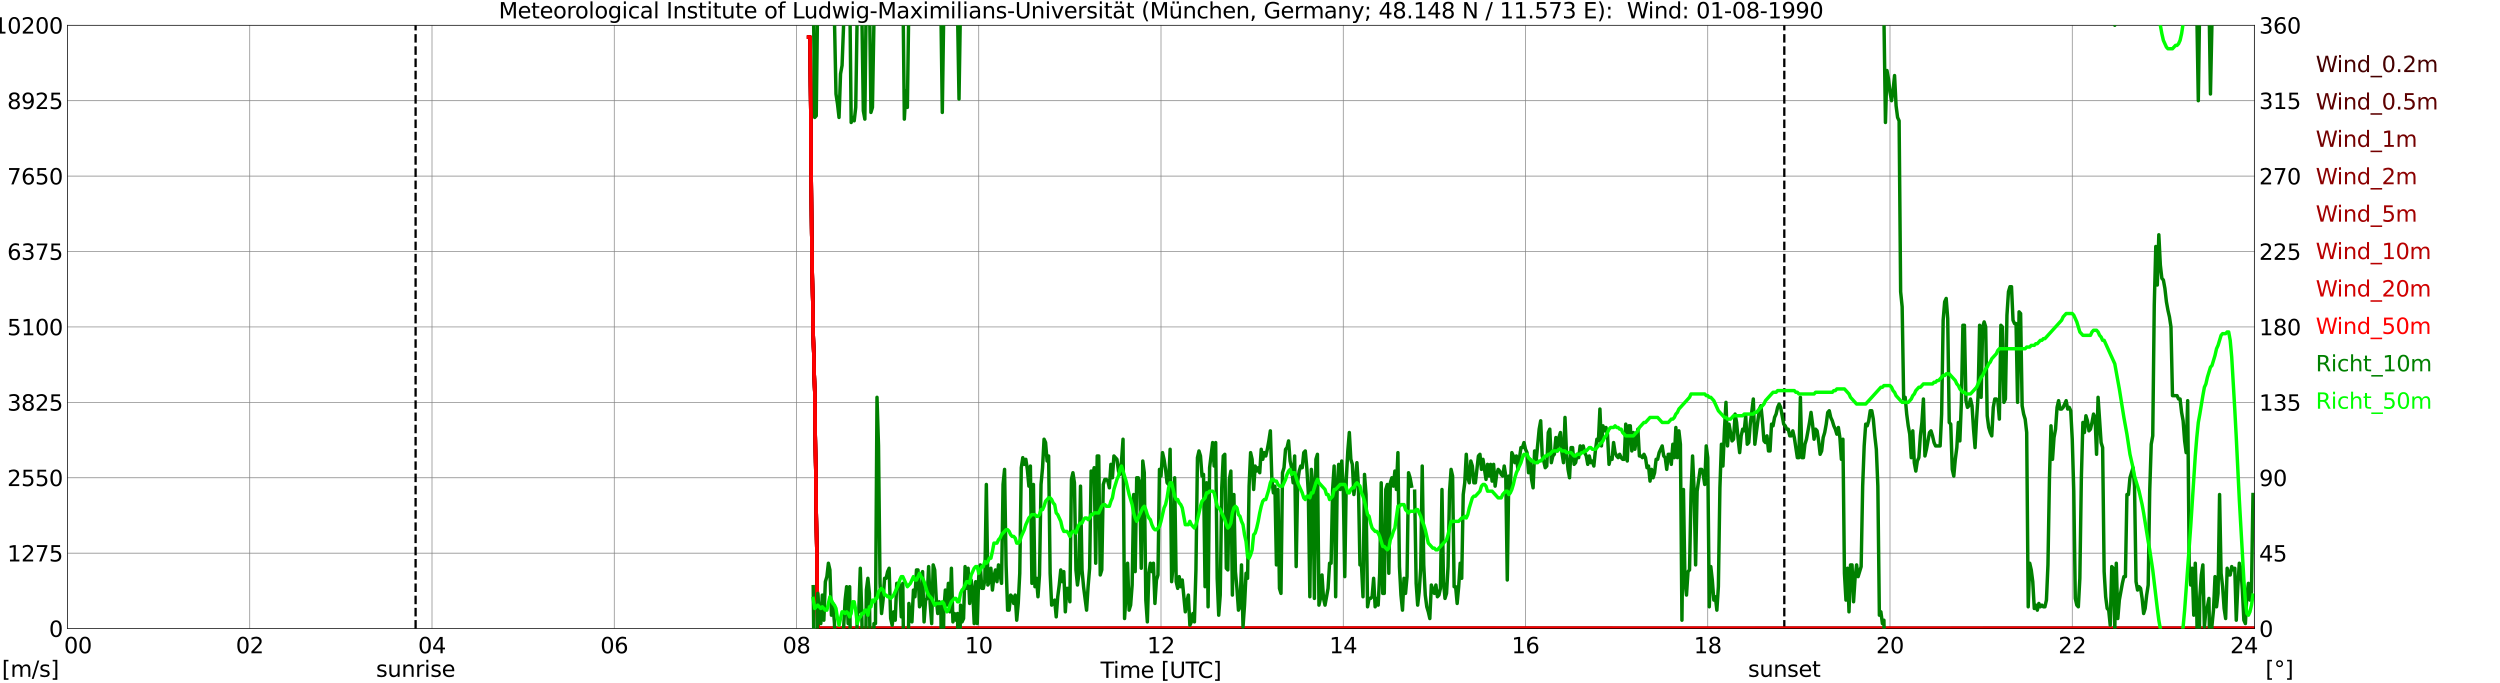 <?xml version="1.0" encoding="utf-8" standalone="no"?>
<!DOCTYPE svg PUBLIC "-//W3C//DTD SVG 1.1//EN"
  "http://www.w3.org/Graphics/SVG/1.1/DTD/svg11.dtd">
<svg xmlns:xlink="http://www.w3.org/1999/xlink" width="1085.4pt" height="296.64pt" viewBox="0 0 1085.4 296.64" xmlns="http://www.w3.org/2000/svg" version="1.1">
 <defs>
  <style type="text/css">*{stroke-linejoin: round; stroke-linecap: butt}</style>
 </defs>
 <g id="figure_1">
  <g id="patch_1">
   <path d="M 0 296.64 
L 1085.4 296.64 
L 1085.4 0 
L 0 0 
z
" style="fill: #ffffff"/>
  </g>
  <g id="axes_1">
   <g id="patch_2">
    <path d="M 29.306 272.909 
L 978.814 272.909 
L 978.814 10.976 
L 29.306 10.976 
z
" style="fill: #ffffff"/>
   </g>
   <g id="patch_3">
    <path d="M 978.814 272.909 
L 978.814 272.909 
L 978.814 10.976 
L 978.814 10.976 
z
" clip-path="url(#p783c24ec6c)" style="fill: #d3d3d3; opacity: 0.25; stroke: #d3d3d3; stroke-linejoin: miter"/>
   </g>
   <g id="matplotlib.axis_1">
    <g id="xtick_1">
     <g id="line2d_1">
      <path d="M 29.306 272.909 
L 29.306 10.976 
" clip-path="url(#p783c24ec6c)" style="fill: none; stroke: #808080; stroke-width: 0.3; stroke-linecap: square"/>
     </g>
     <g id="line2d_2"/>
     <g id="text_1">
      <!--    00 -->
      <g transform="translate(18.733 283.627) scale(0.095 -0.095)">
       <defs>
        <path id="DejaVuSans-20" transform="scale(0.016)"/>
        <path id="DejaVuSans-30" d="M 2034 4250 
Q 1547 4250 1301 3770 
Q 1056 3291 1056 2328 
Q 1056 1369 1301 889 
Q 1547 409 2034 409 
Q 2525 409 2770 889 
Q 3016 1369 3016 2328 
Q 3016 3291 2770 3770 
Q 2525 4250 2034 4250 
z
M 2034 4750 
Q 2819 4750 3233 4129 
Q 3647 3509 3647 2328 
Q 3647 1150 3233 529 
Q 2819 -91 2034 -91 
Q 1250 -91 836 529 
Q 422 1150 422 2328 
Q 422 3509 836 4129 
Q 1250 4750 2034 4750 
z
" transform="scale(0.016)"/>
       </defs>
       <use xlink:href="#DejaVuSans-20"/>
       <use xlink:href="#DejaVuSans-20" transform="translate(31.787 0)"/>
       <use xlink:href="#DejaVuSans-20" transform="translate(63.574 0)"/>
       <use xlink:href="#DejaVuSans-30" transform="translate(95.361 0)"/>
       <use xlink:href="#DejaVuSans-30" transform="translate(158.984 0)"/>
      </g>
     </g>
    </g>
    <g id="xtick_2">
     <g id="line2d_3">
      <path d="M 108.431 272.909 
L 108.431 10.976 
" clip-path="url(#p783c24ec6c)" style="fill: none; stroke: #808080; stroke-width: 0.3; stroke-linecap: square"/>
     </g>
     <g id="line2d_4"/>
     <g id="text_2">
      <!-- 02 -->
      <g transform="translate(102.387 283.627) scale(0.095 -0.095)">
       <defs>
        <path id="DejaVuSans-32" d="M 1228 531 
L 3431 531 
L 3431 0 
L 469 0 
L 469 531 
Q 828 903 1448 1529 
Q 2069 2156 2228 2338 
Q 2531 2678 2651 2914 
Q 2772 3150 2772 3378 
Q 2772 3750 2511 3984 
Q 2250 4219 1831 4219 
Q 1534 4219 1204 4116 
Q 875 4013 500 3803 
L 500 4441 
Q 881 4594 1212 4672 
Q 1544 4750 1819 4750 
Q 2544 4750 2975 4387 
Q 3406 4025 3406 3419 
Q 3406 3131 3298 2873 
Q 3191 2616 2906 2266 
Q 2828 2175 2409 1742 
Q 1991 1309 1228 531 
z
" transform="scale(0.016)"/>
       </defs>
       <use xlink:href="#DejaVuSans-30"/>
       <use xlink:href="#DejaVuSans-32" transform="translate(63.623 0)"/>
      </g>
     </g>
    </g>
    <g id="xtick_3">
     <g id="line2d_5">
      <path d="M 187.557 272.909 
L 187.557 10.976 
" clip-path="url(#p783c24ec6c)" style="fill: none; stroke: #808080; stroke-width: 0.3; stroke-linecap: square"/>
     </g>
     <g id="line2d_6"/>
     <g id="text_3">
      <!-- 04 -->
      <g transform="translate(181.513 283.627) scale(0.095 -0.095)">
       <defs>
        <path id="DejaVuSans-34" d="M 2419 4116 
L 825 1625 
L 2419 1625 
L 2419 4116 
z
M 2253 4666 
L 3047 4666 
L 3047 1625 
L 3713 1625 
L 3713 1100 
L 3047 1100 
L 3047 0 
L 2419 0 
L 2419 1100 
L 313 1100 
L 313 1709 
L 2253 4666 
z
" transform="scale(0.016)"/>
       </defs>
       <use xlink:href="#DejaVuSans-30"/>
       <use xlink:href="#DejaVuSans-34" transform="translate(63.623 0)"/>
      </g>
     </g>
    </g>
    <g id="xtick_4">
     <g id="line2d_7">
      <path d="M 266.683 272.909 
L 266.683 10.976 
" clip-path="url(#p783c24ec6c)" style="fill: none; stroke: #808080; stroke-width: 0.3; stroke-linecap: square"/>
     </g>
     <g id="line2d_8"/>
     <g id="text_4">
      <!-- 06 -->
      <g transform="translate(260.638 283.627) scale(0.095 -0.095)">
       <defs>
        <path id="DejaVuSans-36" d="M 2113 2584 
Q 1688 2584 1439 2293 
Q 1191 2003 1191 1497 
Q 1191 994 1439 701 
Q 1688 409 2113 409 
Q 2538 409 2786 701 
Q 3034 994 3034 1497 
Q 3034 2003 2786 2293 
Q 2538 2584 2113 2584 
z
M 3366 4563 
L 3366 3988 
Q 3128 4100 2886 4159 
Q 2644 4219 2406 4219 
Q 1781 4219 1451 3797 
Q 1122 3375 1075 2522 
Q 1259 2794 1537 2939 
Q 1816 3084 2150 3084 
Q 2853 3084 3261 2657 
Q 3669 2231 3669 1497 
Q 3669 778 3244 343 
Q 2819 -91 2113 -91 
Q 1303 -91 875 529 
Q 447 1150 447 2328 
Q 447 3434 972 4092 
Q 1497 4750 2381 4750 
Q 2619 4750 2861 4703 
Q 3103 4656 3366 4563 
z
" transform="scale(0.016)"/>
       </defs>
       <use xlink:href="#DejaVuSans-30"/>
       <use xlink:href="#DejaVuSans-36" transform="translate(63.623 0)"/>
      </g>
     </g>
    </g>
    <g id="xtick_5">
     <g id="line2d_9">
      <path d="M 345.808 272.909 
L 345.808 10.976 
" clip-path="url(#p783c24ec6c)" style="fill: none; stroke: #808080; stroke-width: 0.3; stroke-linecap: square"/>
     </g>
     <g id="line2d_10"/>
     <g id="text_5">
      <!-- 08 -->
      <g transform="translate(339.764 283.627) scale(0.095 -0.095)">
       <defs>
        <path id="DejaVuSans-38" d="M 2034 2216 
Q 1584 2216 1326 1975 
Q 1069 1734 1069 1313 
Q 1069 891 1326 650 
Q 1584 409 2034 409 
Q 2484 409 2743 651 
Q 3003 894 3003 1313 
Q 3003 1734 2745 1975 
Q 2488 2216 2034 2216 
z
M 1403 2484 
Q 997 2584 770 2862 
Q 544 3141 544 3541 
Q 544 4100 942 4425 
Q 1341 4750 2034 4750 
Q 2731 4750 3128 4425 
Q 3525 4100 3525 3541 
Q 3525 3141 3298 2862 
Q 3072 2584 2669 2484 
Q 3125 2378 3379 2068 
Q 3634 1759 3634 1313 
Q 3634 634 3220 271 
Q 2806 -91 2034 -91 
Q 1263 -91 848 271 
Q 434 634 434 1313 
Q 434 1759 690 2068 
Q 947 2378 1403 2484 
z
M 1172 3481 
Q 1172 3119 1398 2916 
Q 1625 2713 2034 2713 
Q 2441 2713 2670 2916 
Q 2900 3119 2900 3481 
Q 2900 3844 2670 4047 
Q 2441 4250 2034 4250 
Q 1625 4250 1398 4047 
Q 1172 3844 1172 3481 
z
" transform="scale(0.016)"/>
       </defs>
       <use xlink:href="#DejaVuSans-30"/>
       <use xlink:href="#DejaVuSans-38" transform="translate(63.623 0)"/>
      </g>
     </g>
    </g>
    <g id="xtick_6">
     <g id="line2d_11">
      <path d="M 424.934 272.909 
L 424.934 10.976 
" clip-path="url(#p783c24ec6c)" style="fill: none; stroke: #808080; stroke-width: 0.3; stroke-linecap: square"/>
     </g>
     <g id="line2d_12"/>
     <g id="text_6">
      <!-- 10 -->
      <g transform="translate(418.89 283.627) scale(0.095 -0.095)">
       <defs>
        <path id="DejaVuSans-31" d="M 794 531 
L 1825 531 
L 1825 4091 
L 703 3866 
L 703 4441 
L 1819 4666 
L 2450 4666 
L 2450 531 
L 3481 531 
L 3481 0 
L 794 0 
L 794 531 
z
" transform="scale(0.016)"/>
       </defs>
       <use xlink:href="#DejaVuSans-31"/>
       <use xlink:href="#DejaVuSans-30" transform="translate(63.623 0)"/>
      </g>
     </g>
    </g>
    <g id="xtick_7">
     <g id="line2d_13">
      <path d="M 504.06 272.909 
L 504.06 10.976 
" clip-path="url(#p783c24ec6c)" style="fill: none; stroke: #808080; stroke-width: 0.3; stroke-linecap: square"/>
     </g>
     <g id="line2d_14"/>
     <g id="text_7">
      <!-- 12 -->
      <g transform="translate(498.015 283.627) scale(0.095 -0.095)">
       <use xlink:href="#DejaVuSans-31"/>
       <use xlink:href="#DejaVuSans-32" transform="translate(63.623 0)"/>
      </g>
     </g>
    </g>
    <g id="xtick_8">
     <g id="line2d_15">
      <path d="M 583.185 272.909 
L 583.185 10.976 
" clip-path="url(#p783c24ec6c)" style="fill: none; stroke: #808080; stroke-width: 0.3; stroke-linecap: square"/>
     </g>
     <g id="line2d_16"/>
     <g id="text_8">
      <!-- 14 -->
      <g transform="translate(577.141 283.627) scale(0.095 -0.095)">
       <use xlink:href="#DejaVuSans-31"/>
       <use xlink:href="#DejaVuSans-34" transform="translate(63.623 0)"/>
      </g>
     </g>
    </g>
    <g id="xtick_9">
     <g id="line2d_17">
      <path d="M 662.311 272.909 
L 662.311 10.976 
" clip-path="url(#p783c24ec6c)" style="fill: none; stroke: #808080; stroke-width: 0.3; stroke-linecap: square"/>
     </g>
     <g id="line2d_18"/>
     <g id="text_9">
      <!-- 16 -->
      <g transform="translate(656.267 283.627) scale(0.095 -0.095)">
       <use xlink:href="#DejaVuSans-31"/>
       <use xlink:href="#DejaVuSans-36" transform="translate(63.623 0)"/>
      </g>
     </g>
    </g>
    <g id="xtick_10">
     <g id="line2d_19">
      <path d="M 741.437 272.909 
L 741.437 10.976 
" clip-path="url(#p783c24ec6c)" style="fill: none; stroke: #808080; stroke-width: 0.3; stroke-linecap: square"/>
     </g>
     <g id="line2d_20"/>
     <g id="text_10">
      <!-- 18 -->
      <g transform="translate(735.392 283.627) scale(0.095 -0.095)">
       <use xlink:href="#DejaVuSans-31"/>
       <use xlink:href="#DejaVuSans-38" transform="translate(63.623 0)"/>
      </g>
     </g>
    </g>
    <g id="xtick_11">
     <g id="line2d_21">
      <path d="M 820.562 272.909 
L 820.562 10.976 
" clip-path="url(#p783c24ec6c)" style="fill: none; stroke: #808080; stroke-width: 0.3; stroke-linecap: square"/>
     </g>
     <g id="line2d_22"/>
     <g id="text_11">
      <!-- 20 -->
      <g transform="translate(814.518 283.627) scale(0.095 -0.095)">
       <use xlink:href="#DejaVuSans-32"/>
       <use xlink:href="#DejaVuSans-30" transform="translate(63.623 0)"/>
      </g>
     </g>
    </g>
    <g id="xtick_12">
     <g id="line2d_23">
      <path d="M 899.688 272.909 
L 899.688 10.976 
" clip-path="url(#p783c24ec6c)" style="fill: none; stroke: #808080; stroke-width: 0.3; stroke-linecap: square"/>
     </g>
     <g id="line2d_24"/>
     <g id="text_12">
      <!-- 22 -->
      <g transform="translate(893.644 283.627) scale(0.095 -0.095)">
       <use xlink:href="#DejaVuSans-32"/>
       <use xlink:href="#DejaVuSans-32" transform="translate(63.623 0)"/>
      </g>
     </g>
    </g>
    <g id="xtick_13">
     <g id="line2d_25">
      <path d="M 978.814 272.909 
L 978.814 10.976 
" clip-path="url(#p783c24ec6c)" style="fill: none; stroke: #808080; stroke-width: 0.3; stroke-linecap: square"/>
     </g>
     <g id="line2d_26"/>
     <g id="text_13">
      <!-- 24    -->
      <g transform="translate(968.241 283.627) scale(0.095 -0.095)">
       <use xlink:href="#DejaVuSans-32"/>
       <use xlink:href="#DejaVuSans-34" transform="translate(63.623 0)"/>
       <use xlink:href="#DejaVuSans-20" transform="translate(127.246 0)"/>
       <use xlink:href="#DejaVuSans-20" transform="translate(159.033 0)"/>
       <use xlink:href="#DejaVuSans-20" transform="translate(190.82 0)"/>
      </g>
     </g>
    </g>
    <g id="text_14">
     <!-- Time [UTC] -->
     <g transform="translate(477.806 294.322) scale(0.095 -0.095)">
      <defs>
       <path id="DejaVuSans-54" d="M -19 4666 
L 3928 4666 
L 3928 4134 
L 2272 4134 
L 2272 0 
L 1638 0 
L 1638 4134 
L -19 4134 
L -19 4666 
z
" transform="scale(0.016)"/>
       <path id="DejaVuSans-69" d="M 603 3500 
L 1178 3500 
L 1178 0 
L 603 0 
L 603 3500 
z
M 603 4863 
L 1178 4863 
L 1178 4134 
L 603 4134 
L 603 4863 
z
" transform="scale(0.016)"/>
       <path id="DejaVuSans-6d" d="M 3328 2828 
Q 3544 3216 3844 3400 
Q 4144 3584 4550 3584 
Q 5097 3584 5394 3201 
Q 5691 2819 5691 2113 
L 5691 0 
L 5113 0 
L 5113 2094 
Q 5113 2597 4934 2840 
Q 4756 3084 4391 3084 
Q 3944 3084 3684 2787 
Q 3425 2491 3425 1978 
L 3425 0 
L 2847 0 
L 2847 2094 
Q 2847 2600 2669 2842 
Q 2491 3084 2119 3084 
Q 1678 3084 1418 2786 
Q 1159 2488 1159 1978 
L 1159 0 
L 581 0 
L 581 3500 
L 1159 3500 
L 1159 2956 
Q 1356 3278 1631 3431 
Q 1906 3584 2284 3584 
Q 2666 3584 2933 3390 
Q 3200 3197 3328 2828 
z
" transform="scale(0.016)"/>
       <path id="DejaVuSans-65" d="M 3597 1894 
L 3597 1613 
L 953 1613 
Q 991 1019 1311 708 
Q 1631 397 2203 397 
Q 2534 397 2845 478 
Q 3156 559 3463 722 
L 3463 178 
Q 3153 47 2828 -22 
Q 2503 -91 2169 -91 
Q 1331 -91 842 396 
Q 353 884 353 1716 
Q 353 2575 817 3079 
Q 1281 3584 2069 3584 
Q 2775 3584 3186 3129 
Q 3597 2675 3597 1894 
z
M 3022 2063 
Q 3016 2534 2758 2815 
Q 2500 3097 2075 3097 
Q 1594 3097 1305 2825 
Q 1016 2553 972 2059 
L 3022 2063 
z
" transform="scale(0.016)"/>
       <path id="DejaVuSans-5b" d="M 550 4863 
L 1875 4863 
L 1875 4416 
L 1125 4416 
L 1125 -397 
L 1875 -397 
L 1875 -844 
L 550 -844 
L 550 4863 
z
" transform="scale(0.016)"/>
       <path id="DejaVuSans-55" d="M 556 4666 
L 1191 4666 
L 1191 1831 
Q 1191 1081 1462 751 
Q 1734 422 2344 422 
Q 2950 422 3222 751 
Q 3494 1081 3494 1831 
L 3494 4666 
L 4128 4666 
L 4128 1753 
Q 4128 841 3676 375 
Q 3225 -91 2344 -91 
Q 1459 -91 1007 375 
Q 556 841 556 1753 
L 556 4666 
z
" transform="scale(0.016)"/>
       <path id="DejaVuSans-43" d="M 4122 4306 
L 4122 3641 
Q 3803 3938 3442 4084 
Q 3081 4231 2675 4231 
Q 1875 4231 1450 3742 
Q 1025 3253 1025 2328 
Q 1025 1406 1450 917 
Q 1875 428 2675 428 
Q 3081 428 3442 575 
Q 3803 722 4122 1019 
L 4122 359 
Q 3791 134 3420 21 
Q 3050 -91 2638 -91 
Q 1578 -91 968 557 
Q 359 1206 359 2328 
Q 359 3453 968 4101 
Q 1578 4750 2638 4750 
Q 3056 4750 3426 4639 
Q 3797 4528 4122 4306 
z
" transform="scale(0.016)"/>
       <path id="DejaVuSans-5d" d="M 1947 4863 
L 1947 -844 
L 622 -844 
L 622 -397 
L 1369 -397 
L 1369 4416 
L 622 4416 
L 622 4863 
L 1947 4863 
z
" transform="scale(0.016)"/>
      </defs>
      <use xlink:href="#DejaVuSans-54"/>
      <use xlink:href="#DejaVuSans-69" transform="translate(57.959 0)"/>
      <use xlink:href="#DejaVuSans-6d" transform="translate(85.742 0)"/>
      <use xlink:href="#DejaVuSans-65" transform="translate(183.154 0)"/>
      <use xlink:href="#DejaVuSans-20" transform="translate(244.678 0)"/>
      <use xlink:href="#DejaVuSans-5b" transform="translate(276.465 0)"/>
      <use xlink:href="#DejaVuSans-55" transform="translate(315.479 0)"/>
      <use xlink:href="#DejaVuSans-54" transform="translate(388.672 0)"/>
      <use xlink:href="#DejaVuSans-43" transform="translate(443.881 0)"/>
      <use xlink:href="#DejaVuSans-5d" transform="translate(513.705 0)"/>
     </g>
    </g>
   </g>
   <g id="matplotlib.axis_2">
    <g id="ytick_1">
     <g id="line2d_27">
      <path d="M 29.306 272.909 
L 978.814 272.909 
" clip-path="url(#p783c24ec6c)" style="fill: none; stroke: #808080; stroke-width: 0.3; stroke-linecap: square"/>
     </g>
     <g id="line2d_28"/>
     <g id="text_15">
      <!-- 0 -->
      <g transform="translate(21.261 276.518) scale(0.095 -0.095)">
       <use xlink:href="#DejaVuSans-30"/>
      </g>
     </g>
    </g>
    <g id="ytick_2">
     <g id="line2d_29">
      <path d="M 29.306 240.167 
L 978.814 240.167 
" clip-path="url(#p783c24ec6c)" style="fill: none; stroke: #808080; stroke-width: 0.3; stroke-linecap: square"/>
     </g>
     <g id="line2d_30"/>
     <g id="text_16">
      <!-- 1275 -->
      <g transform="translate(3.128 243.776) scale(0.095 -0.095)">
       <defs>
        <path id="DejaVuSans-37" d="M 525 4666 
L 3525 4666 
L 3525 4397 
L 1831 0 
L 1172 0 
L 2766 4134 
L 525 4134 
L 525 4666 
z
" transform="scale(0.016)"/>
        <path id="DejaVuSans-35" d="M 691 4666 
L 3169 4666 
L 3169 4134 
L 1269 4134 
L 1269 2991 
Q 1406 3038 1543 3061 
Q 1681 3084 1819 3084 
Q 2600 3084 3056 2656 
Q 3513 2228 3513 1497 
Q 3513 744 3044 326 
Q 2575 -91 1722 -91 
Q 1428 -91 1123 -41 
Q 819 9 494 109 
L 494 744 
Q 775 591 1075 516 
Q 1375 441 1709 441 
Q 2250 441 2565 725 
Q 2881 1009 2881 1497 
Q 2881 1984 2565 2268 
Q 2250 2553 1709 2553 
Q 1456 2553 1204 2497 
Q 953 2441 691 2322 
L 691 4666 
z
" transform="scale(0.016)"/>
       </defs>
       <use xlink:href="#DejaVuSans-31"/>
       <use xlink:href="#DejaVuSans-32" transform="translate(63.623 0)"/>
       <use xlink:href="#DejaVuSans-37" transform="translate(127.246 0)"/>
       <use xlink:href="#DejaVuSans-35" transform="translate(190.869 0)"/>
      </g>
     </g>
    </g>
    <g id="ytick_3">
     <g id="line2d_31">
      <path d="M 29.306 207.426 
L 978.814 207.426 
" clip-path="url(#p783c24ec6c)" style="fill: none; stroke: #808080; stroke-width: 0.3; stroke-linecap: square"/>
     </g>
     <g id="line2d_32"/>
     <g id="text_17">
      <!-- 2550 -->
      <g transform="translate(3.128 211.035) scale(0.095 -0.095)">
       <use xlink:href="#DejaVuSans-32"/>
       <use xlink:href="#DejaVuSans-35" transform="translate(63.623 0)"/>
       <use xlink:href="#DejaVuSans-35" transform="translate(127.246 0)"/>
       <use xlink:href="#DejaVuSans-30" transform="translate(190.869 0)"/>
      </g>
     </g>
    </g>
    <g id="ytick_4">
     <g id="line2d_33">
      <path d="M 29.306 174.684 
L 978.814 174.684 
" clip-path="url(#p783c24ec6c)" style="fill: none; stroke: #808080; stroke-width: 0.3; stroke-linecap: square"/>
     </g>
     <g id="line2d_34"/>
     <g id="text_18">
      <!-- 3825 -->
      <g transform="translate(3.128 178.293) scale(0.095 -0.095)">
       <defs>
        <path id="DejaVuSans-33" d="M 2597 2516 
Q 3050 2419 3304 2112 
Q 3559 1806 3559 1356 
Q 3559 666 3084 287 
Q 2609 -91 1734 -91 
Q 1441 -91 1130 -33 
Q 819 25 488 141 
L 488 750 
Q 750 597 1062 519 
Q 1375 441 1716 441 
Q 2309 441 2620 675 
Q 2931 909 2931 1356 
Q 2931 1769 2642 2001 
Q 2353 2234 1838 2234 
L 1294 2234 
L 1294 2753 
L 1863 2753 
Q 2328 2753 2575 2939 
Q 2822 3125 2822 3475 
Q 2822 3834 2567 4026 
Q 2313 4219 1838 4219 
Q 1578 4219 1281 4162 
Q 984 4106 628 3988 
L 628 4550 
Q 988 4650 1302 4700 
Q 1616 4750 1894 4750 
Q 2613 4750 3031 4423 
Q 3450 4097 3450 3541 
Q 3450 3153 3228 2886 
Q 3006 2619 2597 2516 
z
" transform="scale(0.016)"/>
       </defs>
       <use xlink:href="#DejaVuSans-33"/>
       <use xlink:href="#DejaVuSans-38" transform="translate(63.623 0)"/>
       <use xlink:href="#DejaVuSans-32" transform="translate(127.246 0)"/>
       <use xlink:href="#DejaVuSans-35" transform="translate(190.869 0)"/>
      </g>
     </g>
    </g>
    <g id="ytick_5">
     <g id="line2d_35">
      <path d="M 29.306 141.942 
L 978.814 141.942 
" clip-path="url(#p783c24ec6c)" style="fill: none; stroke: #808080; stroke-width: 0.3; stroke-linecap: square"/>
     </g>
     <g id="line2d_36"/>
     <g id="text_19">
      <!-- 5100 -->
      <g transform="translate(3.128 145.551) scale(0.095 -0.095)">
       <use xlink:href="#DejaVuSans-35"/>
       <use xlink:href="#DejaVuSans-31" transform="translate(63.623 0)"/>
       <use xlink:href="#DejaVuSans-30" transform="translate(127.246 0)"/>
       <use xlink:href="#DejaVuSans-30" transform="translate(190.869 0)"/>
      </g>
     </g>
    </g>
    <g id="ytick_6">
     <g id="line2d_37">
      <path d="M 29.306 109.201 
L 978.814 109.201 
" clip-path="url(#p783c24ec6c)" style="fill: none; stroke: #808080; stroke-width: 0.3; stroke-linecap: square"/>
     </g>
     <g id="line2d_38"/>
     <g id="text_20">
      <!-- 6375 -->
      <g transform="translate(3.128 112.81) scale(0.095 -0.095)">
       <use xlink:href="#DejaVuSans-36"/>
       <use xlink:href="#DejaVuSans-33" transform="translate(63.623 0)"/>
       <use xlink:href="#DejaVuSans-37" transform="translate(127.246 0)"/>
       <use xlink:href="#DejaVuSans-35" transform="translate(190.869 0)"/>
      </g>
     </g>
    </g>
    <g id="ytick_7">
     <g id="line2d_39">
      <path d="M 29.306 76.459 
L 978.814 76.459 
" clip-path="url(#p783c24ec6c)" style="fill: none; stroke: #808080; stroke-width: 0.3; stroke-linecap: square"/>
     </g>
     <g id="line2d_40"/>
     <g id="text_21">
      <!-- 7650 -->
      <g transform="translate(3.128 80.068) scale(0.095 -0.095)">
       <use xlink:href="#DejaVuSans-37"/>
       <use xlink:href="#DejaVuSans-36" transform="translate(63.623 0)"/>
       <use xlink:href="#DejaVuSans-35" transform="translate(127.246 0)"/>
       <use xlink:href="#DejaVuSans-30" transform="translate(190.869 0)"/>
      </g>
     </g>
    </g>
    <g id="ytick_8">
     <g id="line2d_41">
      <path d="M 29.306 43.717 
L 978.814 43.717 
" clip-path="url(#p783c24ec6c)" style="fill: none; stroke: #808080; stroke-width: 0.3; stroke-linecap: square"/>
     </g>
     <g id="line2d_42"/>
     <g id="text_22">
      <!-- 8925 -->
      <g transform="translate(3.128 47.327) scale(0.095 -0.095)">
       <defs>
        <path id="DejaVuSans-39" d="M 703 97 
L 703 672 
Q 941 559 1184 500 
Q 1428 441 1663 441 
Q 2288 441 2617 861 
Q 2947 1281 2994 2138 
Q 2813 1869 2534 1725 
Q 2256 1581 1919 1581 
Q 1219 1581 811 2004 
Q 403 2428 403 3163 
Q 403 3881 828 4315 
Q 1253 4750 1959 4750 
Q 2769 4750 3195 4129 
Q 3622 3509 3622 2328 
Q 3622 1225 3098 567 
Q 2575 -91 1691 -91 
Q 1453 -91 1209 -44 
Q 966 3 703 97 
z
M 1959 2075 
Q 2384 2075 2632 2365 
Q 2881 2656 2881 3163 
Q 2881 3666 2632 3958 
Q 2384 4250 1959 4250 
Q 1534 4250 1286 3958 
Q 1038 3666 1038 3163 
Q 1038 2656 1286 2365 
Q 1534 2075 1959 2075 
z
" transform="scale(0.016)"/>
       </defs>
       <use xlink:href="#DejaVuSans-38"/>
       <use xlink:href="#DejaVuSans-39" transform="translate(63.623 0)"/>
       <use xlink:href="#DejaVuSans-32" transform="translate(127.246 0)"/>
       <use xlink:href="#DejaVuSans-35" transform="translate(190.869 0)"/>
      </g>
     </g>
    </g>
    <g id="ytick_9">
     <g id="line2d_43">
      <path d="M 29.306 10.976 
L 978.814 10.976 
" clip-path="url(#p783c24ec6c)" style="fill: none; stroke: #808080; stroke-width: 0.3; stroke-linecap: square"/>
     </g>
     <g id="line2d_44"/>
     <g id="text_23">
      <!-- 10200 -->
      <g transform="translate(-2.916 14.585) scale(0.095 -0.095)">
       <use xlink:href="#DejaVuSans-31"/>
       <use xlink:href="#DejaVuSans-30" transform="translate(63.623 0)"/>
       <use xlink:href="#DejaVuSans-32" transform="translate(127.246 0)"/>
       <use xlink:href="#DejaVuSans-30" transform="translate(190.869 0)"/>
       <use xlink:href="#DejaVuSans-30" transform="translate(254.492 0)"/>
      </g>
     </g>
    </g>
   </g>
   <g id="line2d_45">
    <path d="M 180.436 272.909 
L 180.436 10.976 
" clip-path="url(#p783c24ec6c)" style="fill: none; stroke-dasharray: 3.7,1.6; stroke-dashoffset: 0; stroke: #000000"/>
   </g>
   <g id="line2d_46">
    <path d="M 774.67 272.909 
L 774.67 10.976 
" clip-path="url(#p783c24ec6c)" style="fill: none; stroke-dasharray: 3.7,1.6; stroke-dashoffset: 0; stroke: #000000"/>
   </g>
   <g id="line2d_47">
    <path d="M 351.083 16.124 
L 351.743 16.124 
L 352.402 101.712 
L 353.062 144.509 
L 353.721 170.185 
L 355.04 272.892 
L 555.491 272.875 
L 628.683 272.882 
L 714.402 272.899 
L 978.154 272.894 
L 978.154 272.894 
" clip-path="url(#p783c24ec6c)" style="fill: none; stroke: #460000; stroke-width: 1.5; stroke-linecap: square"/>
   </g>
   <g id="line2d_48">
    <path d="M 351.083 16.124 
L 351.743 16.124 
L 352.402 101.711 
L 353.062 144.507 
L 353.721 170.182 
L 355.04 272.888 
L 694.621 272.891 
L 734.843 272.897 
L 978.154 272.887 
L 978.154 272.887 
" clip-path="url(#p783c24ec6c)" style="fill: none; stroke: #5d0000; stroke-width: 1.5; stroke-linecap: square"/>
   </g>
   <g id="line2d_49">
    <path d="M 351.083 16.124 
L 351.743 16.124 
L 352.402 101.711 
L 353.062 144.507 
L 353.721 170.182 
L 355.04 272.888 
L 978.154 272.886 
L 978.154 272.886 
" clip-path="url(#p783c24ec6c)" style="fill: none; stroke: #740000; stroke-width: 1.5; stroke-linecap: square"/>
   </g>
   <g id="line2d_50">
    <path d="M 351.083 16.124 
L 351.743 16.124 
L 352.402 101.711 
L 353.062 144.506 
L 353.721 170.181 
L 355.04 272.888 
L 667.586 272.876 
L 725.612 272.893 
L 930.02 272.892 
L 978.154 272.882 
L 978.154 272.882 
" clip-path="url(#p783c24ec6c)" style="fill: none; stroke: #8b0000; stroke-width: 1.5; stroke-linecap: square"/>
   </g>
   <g id="line2d_51">
    <path d="M 351.083 16.124 
L 351.743 16.124 
L 352.402 101.711 
L 353.062 144.507 
L 353.721 170.182 
L 355.04 272.889 
L 507.357 272.868 
L 515.269 272.847 
L 534.391 272.86 
L 591.757 272.853 
L 608.242 272.855 
L 618.792 272.854 
L 668.905 272.874 
L 789.572 272.895 
L 978.154 272.882 
L 978.154 272.882 
" clip-path="url(#p783c24ec6c)" style="fill: none; stroke: #a20000; stroke-width: 1.5; stroke-linecap: square"/>
   </g>
   <g id="line2d_52">
    <path d="M 351.083 16.124 
L 351.743 16.124 
L 352.402 101.712 
L 353.062 144.507 
L 353.721 170.181 
L 355.04 272.887 
L 413.725 272.874 
L 539.007 272.851 
L 552.195 272.844 
L 567.36 272.855 
L 588.46 272.844 
L 614.176 272.847 
L 629.342 272.846 
L 672.202 272.869 
L 719.018 272.886 
L 812.65 272.899 
L 978.154 272.885 
L 978.154 272.885 
" clip-path="url(#p783c24ec6c)" style="fill: none; stroke: #b90000; stroke-width: 1.5; stroke-linecap: square"/>
   </g>
   <g id="line2d_53">
    <path d="M 351.083 16.124 
L 351.743 16.124 
L 352.402 101.714 
L 353.062 144.504 
L 353.721 170.179 
L 355.04 272.885 
L 425.593 272.886 
L 443.397 272.874 
L 461.859 272.874 
L 477.025 272.869 
L 487.575 272.857 
L 494.828 272.865 
L 566.701 272.844 
L 573.954 272.868 
L 635.936 272.85 
L 649.783 272.842 
L 728.249 272.878 
L 755.284 272.892 
L 978.154 272.888 
L 978.154 272.888 
" clip-path="url(#p783c24ec6c)" style="fill: none; stroke: #d10000; stroke-width: 1.5; stroke-linecap: square"/>
   </g>
   <g id="line2d_54">
    <path d="M 351.083 16.124 
L 351.743 16.124 
L 352.402 101.715 
L 353.062 144.505 
L 353.721 170.18 
L 355.04 272.883 
L 368.887 272.878 
L 441.419 272.835 
L 488.235 272.843 
L 502.741 272.821 
L 527.138 272.827 
L 546.919 272.799 
L 558.788 272.814 
L 563.404 272.802 
L 581.867 272.816 
L 593.076 272.808 
L 645.167 272.812 
L 670.883 272.841 
L 722.974 272.85 
L 817.265 272.864 
L 893.754 272.879 
L 941.888 272.89 
L 970.901 272.896 
L 978.154 272.874 
L 978.154 272.874 
" clip-path="url(#p783c24ec6c)" style="fill: none; stroke: #ff0000; stroke-width: 1.5; stroke-linecap: square"/>
   </g>
   <g id="patch_4">
    <path d="M 29.306 272.909 
L 29.306 10.976 
" style="fill: none; stroke: #000000; stroke-width: 0.3; stroke-linejoin: miter; stroke-linecap: square"/>
   </g>
   <g id="patch_5">
    <path d="M 29.306 272.909 
L 978.814 272.909 
" style="fill: none; stroke: #000000; stroke-width: 0.3; stroke-linejoin: miter; stroke-linecap: square"/>
   </g>
   <g id="patch_6">
    <path d="M 29.306 10.976 
L 978.814 10.976 
" style="fill: none; stroke: #000000; stroke-width: 0.3; stroke-linejoin: miter; stroke-linecap: square"/>
   </g>
   <g id="text_24">
    <!-- sunrise -->
    <g transform="translate(163.271 293.863) scale(0.095 -0.095)">
     <defs>
      <path id="DejaVuSans-73" d="M 2834 3397 
L 2834 2853 
Q 2591 2978 2328 3040 
Q 2066 3103 1784 3103 
Q 1356 3103 1142 2972 
Q 928 2841 928 2578 
Q 928 2378 1081 2264 
Q 1234 2150 1697 2047 
L 1894 2003 
Q 2506 1872 2764 1633 
Q 3022 1394 3022 966 
Q 3022 478 2636 193 
Q 2250 -91 1575 -91 
Q 1294 -91 989 -36 
Q 684 19 347 128 
L 347 722 
Q 666 556 975 473 
Q 1284 391 1588 391 
Q 1994 391 2212 530 
Q 2431 669 2431 922 
Q 2431 1156 2273 1281 
Q 2116 1406 1581 1522 
L 1381 1569 
Q 847 1681 609 1914 
Q 372 2147 372 2553 
Q 372 3047 722 3315 
Q 1072 3584 1716 3584 
Q 2034 3584 2315 3537 
Q 2597 3491 2834 3397 
z
" transform="scale(0.016)"/>
      <path id="DejaVuSans-75" d="M 544 1381 
L 544 3500 
L 1119 3500 
L 1119 1403 
Q 1119 906 1312 657 
Q 1506 409 1894 409 
Q 2359 409 2629 706 
Q 2900 1003 2900 1516 
L 2900 3500 
L 3475 3500 
L 3475 0 
L 2900 0 
L 2900 538 
Q 2691 219 2414 64 
Q 2138 -91 1772 -91 
Q 1169 -91 856 284 
Q 544 659 544 1381 
z
M 1991 3584 
L 1991 3584 
z
" transform="scale(0.016)"/>
      <path id="DejaVuSans-6e" d="M 3513 2113 
L 3513 0 
L 2938 0 
L 2938 2094 
Q 2938 2591 2744 2837 
Q 2550 3084 2163 3084 
Q 1697 3084 1428 2787 
Q 1159 2491 1159 1978 
L 1159 0 
L 581 0 
L 581 3500 
L 1159 3500 
L 1159 2956 
Q 1366 3272 1645 3428 
Q 1925 3584 2291 3584 
Q 2894 3584 3203 3211 
Q 3513 2838 3513 2113 
z
" transform="scale(0.016)"/>
      <path id="DejaVuSans-72" d="M 2631 2963 
Q 2534 3019 2420 3045 
Q 2306 3072 2169 3072 
Q 1681 3072 1420 2755 
Q 1159 2438 1159 1844 
L 1159 0 
L 581 0 
L 581 3500 
L 1159 3500 
L 1159 2956 
Q 1341 3275 1631 3429 
Q 1922 3584 2338 3584 
Q 2397 3584 2469 3576 
Q 2541 3569 2628 3553 
L 2631 2963 
z
" transform="scale(0.016)"/>
     </defs>
     <use xlink:href="#DejaVuSans-73"/>
     <use xlink:href="#DejaVuSans-75" transform="translate(52.1 0)"/>
     <use xlink:href="#DejaVuSans-6e" transform="translate(115.479 0)"/>
     <use xlink:href="#DejaVuSans-72" transform="translate(178.857 0)"/>
     <use xlink:href="#DejaVuSans-69" transform="translate(219.971 0)"/>
     <use xlink:href="#DejaVuSans-73" transform="translate(247.754 0)"/>
     <use xlink:href="#DejaVuSans-65" transform="translate(299.854 0)"/>
    </g>
   </g>
   <g id="text_25">
    <!-- sunset -->
    <g transform="translate(758.915 293.863) scale(0.095 -0.095)">
     <defs>
      <path id="DejaVuSans-74" d="M 1172 4494 
L 1172 3500 
L 2356 3500 
L 2356 3053 
L 1172 3053 
L 1172 1153 
Q 1172 725 1289 603 
Q 1406 481 1766 481 
L 2356 481 
L 2356 0 
L 1766 0 
Q 1100 0 847 248 
Q 594 497 594 1153 
L 594 3053 
L 172 3053 
L 172 3500 
L 594 3500 
L 594 4494 
L 1172 4494 
z
" transform="scale(0.016)"/>
     </defs>
     <use xlink:href="#DejaVuSans-73"/>
     <use xlink:href="#DejaVuSans-75" transform="translate(52.1 0)"/>
     <use xlink:href="#DejaVuSans-6e" transform="translate(115.479 0)"/>
     <use xlink:href="#DejaVuSans-73" transform="translate(178.857 0)"/>
     <use xlink:href="#DejaVuSans-65" transform="translate(230.957 0)"/>
     <use xlink:href="#DejaVuSans-74" transform="translate(292.48 0)"/>
    </g>
   </g>
   <g id="text_26">
    <!-- [m/s] -->
    <g transform="translate(0.821 293.863) scale(0.095 -0.095)">
     <defs>
      <path id="DejaVuSans-2f" d="M 1625 4666 
L 2156 4666 
L 531 -594 
L 0 -594 
L 1625 4666 
z
" transform="scale(0.016)"/>
     </defs>
     <use xlink:href="#DejaVuSans-5b"/>
     <use xlink:href="#DejaVuSans-6d" transform="translate(39.014 0)"/>
     <use xlink:href="#DejaVuSans-2f" transform="translate(136.426 0)"/>
     <use xlink:href="#DejaVuSans-73" transform="translate(170.117 0)"/>
     <use xlink:href="#DejaVuSans-5d" transform="translate(222.217 0)"/>
    </g>
   </g>
   <g id="text_27">
    <!-- Wind_0.2m -->
    <g style="fill: #460000" transform="translate(1005.4 31.291) scale(0.095 -0.095)">
     <defs>
      <path id="DejaVuSans-57" d="M 213 4666 
L 850 4666 
L 1831 722 
L 2809 4666 
L 3519 4666 
L 4500 722 
L 5478 4666 
L 6119 4666 
L 4947 0 
L 4153 0 
L 3169 4050 
L 2175 0 
L 1381 0 
L 213 4666 
z
" transform="scale(0.016)"/>
      <path id="DejaVuSans-64" d="M 2906 2969 
L 2906 4863 
L 3481 4863 
L 3481 0 
L 2906 0 
L 2906 525 
Q 2725 213 2448 61 
Q 2172 -91 1784 -91 
Q 1150 -91 751 415 
Q 353 922 353 1747 
Q 353 2572 751 3078 
Q 1150 3584 1784 3584 
Q 2172 3584 2448 3432 
Q 2725 3281 2906 2969 
z
M 947 1747 
Q 947 1113 1208 752 
Q 1469 391 1925 391 
Q 2381 391 2643 752 
Q 2906 1113 2906 1747 
Q 2906 2381 2643 2742 
Q 2381 3103 1925 3103 
Q 1469 3103 1208 2742 
Q 947 2381 947 1747 
z
" transform="scale(0.016)"/>
      <path id="DejaVuSans-5f" d="M 3263 -1063 
L 3263 -1509 
L -63 -1509 
L -63 -1063 
L 3263 -1063 
z
" transform="scale(0.016)"/>
      <path id="DejaVuSans-2e" d="M 684 794 
L 1344 794 
L 1344 0 
L 684 0 
L 684 794 
z
" transform="scale(0.016)"/>
     </defs>
     <use xlink:href="#DejaVuSans-57"/>
     <use xlink:href="#DejaVuSans-69" transform="translate(96.627 0)"/>
     <use xlink:href="#DejaVuSans-6e" transform="translate(124.41 0)"/>
     <use xlink:href="#DejaVuSans-64" transform="translate(187.789 0)"/>
     <use xlink:href="#DejaVuSans-5f" transform="translate(251.266 0)"/>
     <use xlink:href="#DejaVuSans-30" transform="translate(301.266 0)"/>
     <use xlink:href="#DejaVuSans-2e" transform="translate(364.889 0)"/>
     <use xlink:href="#DejaVuSans-32" transform="translate(396.676 0)"/>
     <use xlink:href="#DejaVuSans-6d" transform="translate(460.299 0)"/>
    </g>
   </g>
   <g id="text_28">
    <!-- Wind_0.5m -->
    <g style="fill: #5d0000" transform="translate(1005.4 47.531) scale(0.095 -0.095)">
     <use xlink:href="#DejaVuSans-57"/>
     <use xlink:href="#DejaVuSans-69" transform="translate(96.627 0)"/>
     <use xlink:href="#DejaVuSans-6e" transform="translate(124.41 0)"/>
     <use xlink:href="#DejaVuSans-64" transform="translate(187.789 0)"/>
     <use xlink:href="#DejaVuSans-5f" transform="translate(251.266 0)"/>
     <use xlink:href="#DejaVuSans-30" transform="translate(301.266 0)"/>
     <use xlink:href="#DejaVuSans-2e" transform="translate(364.889 0)"/>
     <use xlink:href="#DejaVuSans-35" transform="translate(396.676 0)"/>
     <use xlink:href="#DejaVuSans-6d" transform="translate(460.299 0)"/>
    </g>
   </g>
   <g id="text_29">
    <!-- Wind_1m -->
    <g style="fill: #740000" transform="translate(1005.4 63.771) scale(0.095 -0.095)">
     <use xlink:href="#DejaVuSans-57"/>
     <use xlink:href="#DejaVuSans-69" transform="translate(96.627 0)"/>
     <use xlink:href="#DejaVuSans-6e" transform="translate(124.41 0)"/>
     <use xlink:href="#DejaVuSans-64" transform="translate(187.789 0)"/>
     <use xlink:href="#DejaVuSans-5f" transform="translate(251.266 0)"/>
     <use xlink:href="#DejaVuSans-31" transform="translate(301.266 0)"/>
     <use xlink:href="#DejaVuSans-6d" transform="translate(364.889 0)"/>
    </g>
   </g>
   <g id="text_30">
    <!-- Wind_2m -->
    <g style="fill: #8b0000" transform="translate(1005.4 80.01) scale(0.095 -0.095)">
     <use xlink:href="#DejaVuSans-57"/>
     <use xlink:href="#DejaVuSans-69" transform="translate(96.627 0)"/>
     <use xlink:href="#DejaVuSans-6e" transform="translate(124.41 0)"/>
     <use xlink:href="#DejaVuSans-64" transform="translate(187.789 0)"/>
     <use xlink:href="#DejaVuSans-5f" transform="translate(251.266 0)"/>
     <use xlink:href="#DejaVuSans-32" transform="translate(301.266 0)"/>
     <use xlink:href="#DejaVuSans-6d" transform="translate(364.889 0)"/>
    </g>
   </g>
   <g id="text_31">
    <!-- Wind_5m -->
    <g style="fill: #a20000" transform="translate(1005.4 96.25) scale(0.095 -0.095)">
     <use xlink:href="#DejaVuSans-57"/>
     <use xlink:href="#DejaVuSans-69" transform="translate(96.627 0)"/>
     <use xlink:href="#DejaVuSans-6e" transform="translate(124.41 0)"/>
     <use xlink:href="#DejaVuSans-64" transform="translate(187.789 0)"/>
     <use xlink:href="#DejaVuSans-5f" transform="translate(251.266 0)"/>
     <use xlink:href="#DejaVuSans-35" transform="translate(301.266 0)"/>
     <use xlink:href="#DejaVuSans-6d" transform="translate(364.889 0)"/>
    </g>
   </g>
   <g id="text_32">
    <!-- Wind_10m -->
    <g style="fill: #b90000" transform="translate(1005.4 112.49) scale(0.095 -0.095)">
     <use xlink:href="#DejaVuSans-57"/>
     <use xlink:href="#DejaVuSans-69" transform="translate(96.627 0)"/>
     <use xlink:href="#DejaVuSans-6e" transform="translate(124.41 0)"/>
     <use xlink:href="#DejaVuSans-64" transform="translate(187.789 0)"/>
     <use xlink:href="#DejaVuSans-5f" transform="translate(251.266 0)"/>
     <use xlink:href="#DejaVuSans-31" transform="translate(301.266 0)"/>
     <use xlink:href="#DejaVuSans-30" transform="translate(364.889 0)"/>
     <use xlink:href="#DejaVuSans-6d" transform="translate(428.512 0)"/>
    </g>
   </g>
   <g id="text_33">
    <!-- Wind_20m -->
    <g style="fill: #d10000" transform="translate(1005.4 128.73) scale(0.095 -0.095)">
     <use xlink:href="#DejaVuSans-57"/>
     <use xlink:href="#DejaVuSans-69" transform="translate(96.627 0)"/>
     <use xlink:href="#DejaVuSans-6e" transform="translate(124.41 0)"/>
     <use xlink:href="#DejaVuSans-64" transform="translate(187.789 0)"/>
     <use xlink:href="#DejaVuSans-5f" transform="translate(251.266 0)"/>
     <use xlink:href="#DejaVuSans-32" transform="translate(301.266 0)"/>
     <use xlink:href="#DejaVuSans-30" transform="translate(364.889 0)"/>
     <use xlink:href="#DejaVuSans-6d" transform="translate(428.512 0)"/>
    </g>
   </g>
   <g id="text_34">
    <!-- Wind_50m -->
    <g style="fill: #ff0000" transform="translate(1005.4 144.97) scale(0.095 -0.095)">
     <use xlink:href="#DejaVuSans-57"/>
     <use xlink:href="#DejaVuSans-69" transform="translate(96.627 0)"/>
     <use xlink:href="#DejaVuSans-6e" transform="translate(124.41 0)"/>
     <use xlink:href="#DejaVuSans-64" transform="translate(187.789 0)"/>
     <use xlink:href="#DejaVuSans-5f" transform="translate(251.266 0)"/>
     <use xlink:href="#DejaVuSans-35" transform="translate(301.266 0)"/>
     <use xlink:href="#DejaVuSans-30" transform="translate(364.889 0)"/>
     <use xlink:href="#DejaVuSans-6d" transform="translate(428.512 0)"/>
    </g>
   </g>
   <g id="text_35">
    <!-- Richt_10m -->
    <g style="fill: #008000" transform="translate(1005.4 161.21) scale(0.095 -0.095)">
     <defs>
      <path id="DejaVuSans-52" d="M 2841 2188 
Q 3044 2119 3236 1894 
Q 3428 1669 3622 1275 
L 4263 0 
L 3584 0 
L 2988 1197 
Q 2756 1666 2539 1819 
Q 2322 1972 1947 1972 
L 1259 1972 
L 1259 0 
L 628 0 
L 628 4666 
L 2053 4666 
Q 2853 4666 3247 4331 
Q 3641 3997 3641 3322 
Q 3641 2881 3436 2590 
Q 3231 2300 2841 2188 
z
M 1259 4147 
L 1259 2491 
L 2053 2491 
Q 2509 2491 2742 2702 
Q 2975 2913 2975 3322 
Q 2975 3731 2742 3939 
Q 2509 4147 2053 4147 
L 1259 4147 
z
" transform="scale(0.016)"/>
      <path id="DejaVuSans-63" d="M 3122 3366 
L 3122 2828 
Q 2878 2963 2633 3030 
Q 2388 3097 2138 3097 
Q 1578 3097 1268 2742 
Q 959 2388 959 1747 
Q 959 1106 1268 751 
Q 1578 397 2138 397 
Q 2388 397 2633 464 
Q 2878 531 3122 666 
L 3122 134 
Q 2881 22 2623 -34 
Q 2366 -91 2075 -91 
Q 1284 -91 818 406 
Q 353 903 353 1747 
Q 353 2603 823 3093 
Q 1294 3584 2113 3584 
Q 2378 3584 2631 3529 
Q 2884 3475 3122 3366 
z
" transform="scale(0.016)"/>
      <path id="DejaVuSans-68" d="M 3513 2113 
L 3513 0 
L 2938 0 
L 2938 2094 
Q 2938 2591 2744 2837 
Q 2550 3084 2163 3084 
Q 1697 3084 1428 2787 
Q 1159 2491 1159 1978 
L 1159 0 
L 581 0 
L 581 4863 
L 1159 4863 
L 1159 2956 
Q 1366 3272 1645 3428 
Q 1925 3584 2291 3584 
Q 2894 3584 3203 3211 
Q 3513 2838 3513 2113 
z
" transform="scale(0.016)"/>
     </defs>
     <use xlink:href="#DejaVuSans-52"/>
     <use xlink:href="#DejaVuSans-69" transform="translate(69.482 0)"/>
     <use xlink:href="#DejaVuSans-63" transform="translate(97.266 0)"/>
     <use xlink:href="#DejaVuSans-68" transform="translate(152.246 0)"/>
     <use xlink:href="#DejaVuSans-74" transform="translate(215.625 0)"/>
     <use xlink:href="#DejaVuSans-5f" transform="translate(254.834 0)"/>
     <use xlink:href="#DejaVuSans-31" transform="translate(304.834 0)"/>
     <use xlink:href="#DejaVuSans-30" transform="translate(368.457 0)"/>
     <use xlink:href="#DejaVuSans-6d" transform="translate(432.08 0)"/>
    </g>
   </g>
   <g id="text_36">
    <!-- Richt_50m -->
    <g style="fill: #00ff00" transform="translate(1005.4 177.45) scale(0.095 -0.095)">
     <use xlink:href="#DejaVuSans-52"/>
     <use xlink:href="#DejaVuSans-69" transform="translate(69.482 0)"/>
     <use xlink:href="#DejaVuSans-63" transform="translate(97.266 0)"/>
     <use xlink:href="#DejaVuSans-68" transform="translate(152.246 0)"/>
     <use xlink:href="#DejaVuSans-74" transform="translate(215.625 0)"/>
     <use xlink:href="#DejaVuSans-5f" transform="translate(254.834 0)"/>
     <use xlink:href="#DejaVuSans-35" transform="translate(304.834 0)"/>
     <use xlink:href="#DejaVuSans-30" transform="translate(368.457 0)"/>
     <use xlink:href="#DejaVuSans-6d" transform="translate(432.08 0)"/>
    </g>
   </g>
   <g id="text_37">
    <!-- Meteorological Institute of Ludwig-Maximilians-Universität (München, Germany; 48.148 N / 11.573 E):  Wind: 01-08-1990 -->
    <g transform="translate(216.524 7.976) scale(0.095 -0.095)">
     <defs>
      <path id="DejaVuSans-4d" d="M 628 4666 
L 1569 4666 
L 2759 1491 
L 3956 4666 
L 4897 4666 
L 4897 0 
L 4281 0 
L 4281 4097 
L 3078 897 
L 2444 897 
L 1241 4097 
L 1241 0 
L 628 0 
L 628 4666 
z
" transform="scale(0.016)"/>
      <path id="DejaVuSans-6f" d="M 1959 3097 
Q 1497 3097 1228 2736 
Q 959 2375 959 1747 
Q 959 1119 1226 758 
Q 1494 397 1959 397 
Q 2419 397 2687 759 
Q 2956 1122 2956 1747 
Q 2956 2369 2687 2733 
Q 2419 3097 1959 3097 
z
M 1959 3584 
Q 2709 3584 3137 3096 
Q 3566 2609 3566 1747 
Q 3566 888 3137 398 
Q 2709 -91 1959 -91 
Q 1206 -91 779 398 
Q 353 888 353 1747 
Q 353 2609 779 3096 
Q 1206 3584 1959 3584 
z
" transform="scale(0.016)"/>
      <path id="DejaVuSans-6c" d="M 603 4863 
L 1178 4863 
L 1178 0 
L 603 0 
L 603 4863 
z
" transform="scale(0.016)"/>
      <path id="DejaVuSans-67" d="M 2906 1791 
Q 2906 2416 2648 2759 
Q 2391 3103 1925 3103 
Q 1463 3103 1205 2759 
Q 947 2416 947 1791 
Q 947 1169 1205 825 
Q 1463 481 1925 481 
Q 2391 481 2648 825 
Q 2906 1169 2906 1791 
z
M 3481 434 
Q 3481 -459 3084 -895 
Q 2688 -1331 1869 -1331 
Q 1566 -1331 1297 -1286 
Q 1028 -1241 775 -1147 
L 775 -588 
Q 1028 -725 1275 -790 
Q 1522 -856 1778 -856 
Q 2344 -856 2625 -561 
Q 2906 -266 2906 331 
L 2906 616 
Q 2728 306 2450 153 
Q 2172 0 1784 0 
Q 1141 0 747 490 
Q 353 981 353 1791 
Q 353 2603 747 3093 
Q 1141 3584 1784 3584 
Q 2172 3584 2450 3431 
Q 2728 3278 2906 2969 
L 2906 3500 
L 3481 3500 
L 3481 434 
z
" transform="scale(0.016)"/>
      <path id="DejaVuSans-61" d="M 2194 1759 
Q 1497 1759 1228 1600 
Q 959 1441 959 1056 
Q 959 750 1161 570 
Q 1363 391 1709 391 
Q 2188 391 2477 730 
Q 2766 1069 2766 1631 
L 2766 1759 
L 2194 1759 
z
M 3341 1997 
L 3341 0 
L 2766 0 
L 2766 531 
Q 2569 213 2275 61 
Q 1981 -91 1556 -91 
Q 1019 -91 701 211 
Q 384 513 384 1019 
Q 384 1609 779 1909 
Q 1175 2209 1959 2209 
L 2766 2209 
L 2766 2266 
Q 2766 2663 2505 2880 
Q 2244 3097 1772 3097 
Q 1472 3097 1187 3025 
Q 903 2953 641 2809 
L 641 3341 
Q 956 3463 1253 3523 
Q 1550 3584 1831 3584 
Q 2591 3584 2966 3190 
Q 3341 2797 3341 1997 
z
" transform="scale(0.016)"/>
      <path id="DejaVuSans-49" d="M 628 4666 
L 1259 4666 
L 1259 0 
L 628 0 
L 628 4666 
z
" transform="scale(0.016)"/>
      <path id="DejaVuSans-66" d="M 2375 4863 
L 2375 4384 
L 1825 4384 
Q 1516 4384 1395 4259 
Q 1275 4134 1275 3809 
L 1275 3500 
L 2222 3500 
L 2222 3053 
L 1275 3053 
L 1275 0 
L 697 0 
L 697 3053 
L 147 3053 
L 147 3500 
L 697 3500 
L 697 3744 
Q 697 4328 969 4595 
Q 1241 4863 1831 4863 
L 2375 4863 
z
" transform="scale(0.016)"/>
      <path id="DejaVuSans-4c" d="M 628 4666 
L 1259 4666 
L 1259 531 
L 3531 531 
L 3531 0 
L 628 0 
L 628 4666 
z
" transform="scale(0.016)"/>
      <path id="DejaVuSans-77" d="M 269 3500 
L 844 3500 
L 1563 769 
L 2278 3500 
L 2956 3500 
L 3675 769 
L 4391 3500 
L 4966 3500 
L 4050 0 
L 3372 0 
L 2619 2869 
L 1863 0 
L 1184 0 
L 269 3500 
z
" transform="scale(0.016)"/>
      <path id="DejaVuSans-2d" d="M 313 2009 
L 1997 2009 
L 1997 1497 
L 313 1497 
L 313 2009 
z
" transform="scale(0.016)"/>
      <path id="DejaVuSans-78" d="M 3513 3500 
L 2247 1797 
L 3578 0 
L 2900 0 
L 1881 1375 
L 863 0 
L 184 0 
L 1544 1831 
L 300 3500 
L 978 3500 
L 1906 2253 
L 2834 3500 
L 3513 3500 
z
" transform="scale(0.016)"/>
      <path id="DejaVuSans-76" d="M 191 3500 
L 800 3500 
L 1894 563 
L 2988 3500 
L 3597 3500 
L 2284 0 
L 1503 0 
L 191 3500 
z
" transform="scale(0.016)"/>
      <path id="DejaVuSans-e4" d="M 2194 1759 
Q 1497 1759 1228 1600 
Q 959 1441 959 1056 
Q 959 750 1161 570 
Q 1363 391 1709 391 
Q 2188 391 2477 730 
Q 2766 1069 2766 1631 
L 2766 1759 
L 2194 1759 
z
M 3341 1997 
L 3341 0 
L 2766 0 
L 2766 531 
Q 2569 213 2275 61 
Q 1981 -91 1556 -91 
Q 1019 -91 701 211 
Q 384 513 384 1019 
Q 384 1609 779 1909 
Q 1175 2209 1959 2209 
L 2766 2209 
L 2766 2266 
Q 2766 2663 2505 2880 
Q 2244 3097 1772 3097 
Q 1472 3097 1187 3025 
Q 903 2953 641 2809 
L 641 3341 
Q 956 3463 1253 3523 
Q 1550 3584 1831 3584 
Q 2591 3584 2966 3190 
Q 3341 2797 3341 1997 
z
M 2150 4850 
L 2784 4850 
L 2784 4219 
L 2150 4219 
L 2150 4850 
z
M 928 4850 
L 1562 4850 
L 1562 4219 
L 928 4219 
L 928 4850 
z
" transform="scale(0.016)"/>
      <path id="DejaVuSans-28" d="M 1984 4856 
Q 1566 4138 1362 3434 
Q 1159 2731 1159 2009 
Q 1159 1288 1364 580 
Q 1569 -128 1984 -844 
L 1484 -844 
Q 1016 -109 783 600 
Q 550 1309 550 2009 
Q 550 2706 781 3412 
Q 1013 4119 1484 4856 
L 1984 4856 
z
" transform="scale(0.016)"/>
      <path id="DejaVuSans-fc" d="M 544 1381 
L 544 3500 
L 1119 3500 
L 1119 1403 
Q 1119 906 1312 657 
Q 1506 409 1894 409 
Q 2359 409 2629 706 
Q 2900 1003 2900 1516 
L 2900 3500 
L 3475 3500 
L 3475 0 
L 2900 0 
L 2900 538 
Q 2691 219 2414 64 
Q 2138 -91 1772 -91 
Q 1169 -91 856 284 
Q 544 659 544 1381 
z
M 1991 3584 
L 1991 3584 
z
M 2278 4850 
L 2912 4850 
L 2912 4219 
L 2278 4219 
L 2278 4850 
z
M 1056 4850 
L 1690 4850 
L 1690 4219 
L 1056 4219 
L 1056 4850 
z
" transform="scale(0.016)"/>
      <path id="DejaVuSans-2c" d="M 750 794 
L 1409 794 
L 1409 256 
L 897 -744 
L 494 -744 
L 750 256 
L 750 794 
z
" transform="scale(0.016)"/>
      <path id="DejaVuSans-47" d="M 3809 666 
L 3809 1919 
L 2778 1919 
L 2778 2438 
L 4434 2438 
L 4434 434 
Q 4069 175 3628 42 
Q 3188 -91 2688 -91 
Q 1594 -91 976 548 
Q 359 1188 359 2328 
Q 359 3472 976 4111 
Q 1594 4750 2688 4750 
Q 3144 4750 3555 4637 
Q 3966 4525 4313 4306 
L 4313 3634 
Q 3963 3931 3569 4081 
Q 3175 4231 2741 4231 
Q 1884 4231 1454 3753 
Q 1025 3275 1025 2328 
Q 1025 1384 1454 906 
Q 1884 428 2741 428 
Q 3075 428 3337 486 
Q 3600 544 3809 666 
z
" transform="scale(0.016)"/>
      <path id="DejaVuSans-79" d="M 2059 -325 
Q 1816 -950 1584 -1140 
Q 1353 -1331 966 -1331 
L 506 -1331 
L 506 -850 
L 844 -850 
Q 1081 -850 1212 -737 
Q 1344 -625 1503 -206 
L 1606 56 
L 191 3500 
L 800 3500 
L 1894 763 
L 2988 3500 
L 3597 3500 
L 2059 -325 
z
" transform="scale(0.016)"/>
      <path id="DejaVuSans-3b" d="M 750 3309 
L 1409 3309 
L 1409 2516 
L 750 2516 
L 750 3309 
z
M 750 794 
L 1409 794 
L 1409 256 
L 897 -744 
L 494 -744 
L 750 256 
L 750 794 
z
" transform="scale(0.016)"/>
      <path id="DejaVuSans-4e" d="M 628 4666 
L 1478 4666 
L 3547 763 
L 3547 4666 
L 4159 4666 
L 4159 0 
L 3309 0 
L 1241 3903 
L 1241 0 
L 628 0 
L 628 4666 
z
" transform="scale(0.016)"/>
      <path id="DejaVuSans-45" d="M 628 4666 
L 3578 4666 
L 3578 4134 
L 1259 4134 
L 1259 2753 
L 3481 2753 
L 3481 2222 
L 1259 2222 
L 1259 531 
L 3634 531 
L 3634 0 
L 628 0 
L 628 4666 
z
" transform="scale(0.016)"/>
      <path id="DejaVuSans-29" d="M 513 4856 
L 1013 4856 
Q 1481 4119 1714 3412 
Q 1947 2706 1947 2009 
Q 1947 1309 1714 600 
Q 1481 -109 1013 -844 
L 513 -844 
Q 928 -128 1133 580 
Q 1338 1288 1338 2009 
Q 1338 2731 1133 3434 
Q 928 4138 513 4856 
z
" transform="scale(0.016)"/>
      <path id="DejaVuSans-3a" d="M 750 794 
L 1409 794 
L 1409 0 
L 750 0 
L 750 794 
z
M 750 3309 
L 1409 3309 
L 1409 2516 
L 750 2516 
L 750 3309 
z
" transform="scale(0.016)"/>
     </defs>
     <use xlink:href="#DejaVuSans-4d"/>
     <use xlink:href="#DejaVuSans-65" transform="translate(86.279 0)"/>
     <use xlink:href="#DejaVuSans-74" transform="translate(147.803 0)"/>
     <use xlink:href="#DejaVuSans-65" transform="translate(187.012 0)"/>
     <use xlink:href="#DejaVuSans-6f" transform="translate(248.535 0)"/>
     <use xlink:href="#DejaVuSans-72" transform="translate(309.717 0)"/>
     <use xlink:href="#DejaVuSans-6f" transform="translate(348.58 0)"/>
     <use xlink:href="#DejaVuSans-6c" transform="translate(409.762 0)"/>
     <use xlink:href="#DejaVuSans-6f" transform="translate(437.545 0)"/>
     <use xlink:href="#DejaVuSans-67" transform="translate(498.727 0)"/>
     <use xlink:href="#DejaVuSans-69" transform="translate(562.203 0)"/>
     <use xlink:href="#DejaVuSans-63" transform="translate(589.986 0)"/>
     <use xlink:href="#DejaVuSans-61" transform="translate(644.967 0)"/>
     <use xlink:href="#DejaVuSans-6c" transform="translate(706.246 0)"/>
     <use xlink:href="#DejaVuSans-20" transform="translate(734.029 0)"/>
     <use xlink:href="#DejaVuSans-49" transform="translate(765.816 0)"/>
     <use xlink:href="#DejaVuSans-6e" transform="translate(795.309 0)"/>
     <use xlink:href="#DejaVuSans-73" transform="translate(858.688 0)"/>
     <use xlink:href="#DejaVuSans-74" transform="translate(910.787 0)"/>
     <use xlink:href="#DejaVuSans-69" transform="translate(949.996 0)"/>
     <use xlink:href="#DejaVuSans-74" transform="translate(977.779 0)"/>
     <use xlink:href="#DejaVuSans-75" transform="translate(1016.988 0)"/>
     <use xlink:href="#DejaVuSans-74" transform="translate(1080.367 0)"/>
     <use xlink:href="#DejaVuSans-65" transform="translate(1119.576 0)"/>
     <use xlink:href="#DejaVuSans-20" transform="translate(1181.1 0)"/>
     <use xlink:href="#DejaVuSans-6f" transform="translate(1212.887 0)"/>
     <use xlink:href="#DejaVuSans-66" transform="translate(1274.068 0)"/>
     <use xlink:href="#DejaVuSans-20" transform="translate(1309.273 0)"/>
     <use xlink:href="#DejaVuSans-4c" transform="translate(1341.061 0)"/>
     <use xlink:href="#DejaVuSans-75" transform="translate(1395.023 0)"/>
     <use xlink:href="#DejaVuSans-64" transform="translate(1458.402 0)"/>
     <use xlink:href="#DejaVuSans-77" transform="translate(1521.879 0)"/>
     <use xlink:href="#DejaVuSans-69" transform="translate(1603.666 0)"/>
     <use xlink:href="#DejaVuSans-67" transform="translate(1631.449 0)"/>
     <use xlink:href="#DejaVuSans-2d" transform="translate(1694.926 0)"/>
     <use xlink:href="#DejaVuSans-4d" transform="translate(1731.01 0)"/>
     <use xlink:href="#DejaVuSans-61" transform="translate(1817.289 0)"/>
     <use xlink:href="#DejaVuSans-78" transform="translate(1878.568 0)"/>
     <use xlink:href="#DejaVuSans-69" transform="translate(1937.748 0)"/>
     <use xlink:href="#DejaVuSans-6d" transform="translate(1965.531 0)"/>
     <use xlink:href="#DejaVuSans-69" transform="translate(2062.943 0)"/>
     <use xlink:href="#DejaVuSans-6c" transform="translate(2090.727 0)"/>
     <use xlink:href="#DejaVuSans-69" transform="translate(2118.51 0)"/>
     <use xlink:href="#DejaVuSans-61" transform="translate(2146.293 0)"/>
     <use xlink:href="#DejaVuSans-6e" transform="translate(2207.572 0)"/>
     <use xlink:href="#DejaVuSans-73" transform="translate(2270.951 0)"/>
     <use xlink:href="#DejaVuSans-2d" transform="translate(2323.051 0)"/>
     <use xlink:href="#DejaVuSans-55" transform="translate(2359.135 0)"/>
     <use xlink:href="#DejaVuSans-6e" transform="translate(2432.328 0)"/>
     <use xlink:href="#DejaVuSans-69" transform="translate(2495.707 0)"/>
     <use xlink:href="#DejaVuSans-76" transform="translate(2523.49 0)"/>
     <use xlink:href="#DejaVuSans-65" transform="translate(2582.67 0)"/>
     <use xlink:href="#DejaVuSans-72" transform="translate(2644.193 0)"/>
     <use xlink:href="#DejaVuSans-73" transform="translate(2685.307 0)"/>
     <use xlink:href="#DejaVuSans-69" transform="translate(2737.406 0)"/>
     <use xlink:href="#DejaVuSans-74" transform="translate(2765.189 0)"/>
     <use xlink:href="#DejaVuSans-e4" transform="translate(2804.398 0)"/>
     <use xlink:href="#DejaVuSans-74" transform="translate(2865.678 0)"/>
     <use xlink:href="#DejaVuSans-20" transform="translate(2904.887 0)"/>
     <use xlink:href="#DejaVuSans-28" transform="translate(2936.674 0)"/>
     <use xlink:href="#DejaVuSans-4d" transform="translate(2975.688 0)"/>
     <use xlink:href="#DejaVuSans-fc" transform="translate(3061.967 0)"/>
     <use xlink:href="#DejaVuSans-6e" transform="translate(3125.346 0)"/>
     <use xlink:href="#DejaVuSans-63" transform="translate(3188.725 0)"/>
     <use xlink:href="#DejaVuSans-68" transform="translate(3243.705 0)"/>
     <use xlink:href="#DejaVuSans-65" transform="translate(3307.084 0)"/>
     <use xlink:href="#DejaVuSans-6e" transform="translate(3368.607 0)"/>
     <use xlink:href="#DejaVuSans-2c" transform="translate(3431.986 0)"/>
     <use xlink:href="#DejaVuSans-20" transform="translate(3463.773 0)"/>
     <use xlink:href="#DejaVuSans-47" transform="translate(3495.561 0)"/>
     <use xlink:href="#DejaVuSans-65" transform="translate(3573.051 0)"/>
     <use xlink:href="#DejaVuSans-72" transform="translate(3634.574 0)"/>
     <use xlink:href="#DejaVuSans-6d" transform="translate(3673.938 0)"/>
     <use xlink:href="#DejaVuSans-61" transform="translate(3771.35 0)"/>
     <use xlink:href="#DejaVuSans-6e" transform="translate(3832.629 0)"/>
     <use xlink:href="#DejaVuSans-79" transform="translate(3896.008 0)"/>
     <use xlink:href="#DejaVuSans-3b" transform="translate(3955.188 0)"/>
     <use xlink:href="#DejaVuSans-20" transform="translate(3988.879 0)"/>
     <use xlink:href="#DejaVuSans-34" transform="translate(4020.666 0)"/>
     <use xlink:href="#DejaVuSans-38" transform="translate(4084.289 0)"/>
     <use xlink:href="#DejaVuSans-2e" transform="translate(4147.912 0)"/>
     <use xlink:href="#DejaVuSans-31" transform="translate(4179.699 0)"/>
     <use xlink:href="#DejaVuSans-34" transform="translate(4243.322 0)"/>
     <use xlink:href="#DejaVuSans-38" transform="translate(4306.945 0)"/>
     <use xlink:href="#DejaVuSans-20" transform="translate(4370.568 0)"/>
     <use xlink:href="#DejaVuSans-4e" transform="translate(4402.355 0)"/>
     <use xlink:href="#DejaVuSans-20" transform="translate(4477.16 0)"/>
     <use xlink:href="#DejaVuSans-2f" transform="translate(4508.947 0)"/>
     <use xlink:href="#DejaVuSans-20" transform="translate(4542.639 0)"/>
     <use xlink:href="#DejaVuSans-31" transform="translate(4574.426 0)"/>
     <use xlink:href="#DejaVuSans-31" transform="translate(4638.049 0)"/>
     <use xlink:href="#DejaVuSans-2e" transform="translate(4701.672 0)"/>
     <use xlink:href="#DejaVuSans-35" transform="translate(4733.459 0)"/>
     <use xlink:href="#DejaVuSans-37" transform="translate(4797.082 0)"/>
     <use xlink:href="#DejaVuSans-33" transform="translate(4860.705 0)"/>
     <use xlink:href="#DejaVuSans-20" transform="translate(4924.328 0)"/>
     <use xlink:href="#DejaVuSans-45" transform="translate(4956.115 0)"/>
     <use xlink:href="#DejaVuSans-29" transform="translate(5019.299 0)"/>
     <use xlink:href="#DejaVuSans-3a" transform="translate(5058.312 0)"/>
     <use xlink:href="#DejaVuSans-20" transform="translate(5092.004 0)"/>
     <use xlink:href="#DejaVuSans-20" transform="translate(5123.791 0)"/>
     <use xlink:href="#DejaVuSans-57" transform="translate(5155.578 0)"/>
     <use xlink:href="#DejaVuSans-69" transform="translate(5252.205 0)"/>
     <use xlink:href="#DejaVuSans-6e" transform="translate(5279.988 0)"/>
     <use xlink:href="#DejaVuSans-64" transform="translate(5343.367 0)"/>
     <use xlink:href="#DejaVuSans-3a" transform="translate(5406.844 0)"/>
     <use xlink:href="#DejaVuSans-20" transform="translate(5440.535 0)"/>
     <use xlink:href="#DejaVuSans-30" transform="translate(5472.322 0)"/>
     <use xlink:href="#DejaVuSans-31" transform="translate(5535.945 0)"/>
     <use xlink:href="#DejaVuSans-2d" transform="translate(5599.568 0)"/>
     <use xlink:href="#DejaVuSans-30" transform="translate(5635.652 0)"/>
     <use xlink:href="#DejaVuSans-38" transform="translate(5699.275 0)"/>
     <use xlink:href="#DejaVuSans-2d" transform="translate(5762.898 0)"/>
     <use xlink:href="#DejaVuSans-31" transform="translate(5798.982 0)"/>
     <use xlink:href="#DejaVuSans-39" transform="translate(5862.605 0)"/>
     <use xlink:href="#DejaVuSans-39" transform="translate(5926.229 0)"/>
     <use xlink:href="#DejaVuSans-30" transform="translate(5989.852 0)"/>
    </g>
   </g>
  </g>
  <g id="axes_2">
   <g id="matplotlib.axis_3">
    <g id="ytick_10">
     <g id="line2d_55"/>
     <g id="text_38">
      <!-- 0 -->
      <g transform="translate(980.814 276.518) scale(0.095 -0.095)">
       <use xlink:href="#DejaVuSans-30"/>
      </g>
     </g>
    </g>
    <g id="ytick_11">
     <g id="line2d_56"/>
     <g id="text_39">
      <!-- 45 -->
      <g transform="translate(980.814 243.776) scale(0.095 -0.095)">
       <use xlink:href="#DejaVuSans-34"/>
       <use xlink:href="#DejaVuSans-35" transform="translate(63.623 0)"/>
      </g>
     </g>
    </g>
    <g id="ytick_12">
     <g id="line2d_57"/>
     <g id="text_40">
      <!-- 90 -->
      <g transform="translate(980.814 211.035) scale(0.095 -0.095)">
       <use xlink:href="#DejaVuSans-39"/>
       <use xlink:href="#DejaVuSans-30" transform="translate(63.623 0)"/>
      </g>
     </g>
    </g>
    <g id="ytick_13">
     <g id="line2d_58"/>
     <g id="text_41">
      <!-- 135 -->
      <g transform="translate(980.814 178.293) scale(0.095 -0.095)">
       <use xlink:href="#DejaVuSans-31"/>
       <use xlink:href="#DejaVuSans-33" transform="translate(63.623 0)"/>
       <use xlink:href="#DejaVuSans-35" transform="translate(127.246 0)"/>
      </g>
     </g>
    </g>
    <g id="ytick_14">
     <g id="line2d_59"/>
     <g id="text_42">
      <!-- 180 -->
      <g transform="translate(980.814 145.551) scale(0.095 -0.095)">
       <use xlink:href="#DejaVuSans-31"/>
       <use xlink:href="#DejaVuSans-38" transform="translate(63.623 0)"/>
       <use xlink:href="#DejaVuSans-30" transform="translate(127.246 0)"/>
      </g>
     </g>
    </g>
    <g id="ytick_15">
     <g id="line2d_60"/>
     <g id="text_43">
      <!-- 225 -->
      <g transform="translate(980.814 112.81) scale(0.095 -0.095)">
       <use xlink:href="#DejaVuSans-32"/>
       <use xlink:href="#DejaVuSans-32" transform="translate(63.623 0)"/>
       <use xlink:href="#DejaVuSans-35" transform="translate(127.246 0)"/>
      </g>
     </g>
    </g>
    <g id="ytick_16">
     <g id="line2d_61"/>
     <g id="text_44">
      <!-- 270 -->
      <g transform="translate(980.814 80.068) scale(0.095 -0.095)">
       <use xlink:href="#DejaVuSans-32"/>
       <use xlink:href="#DejaVuSans-37" transform="translate(63.623 0)"/>
       <use xlink:href="#DejaVuSans-30" transform="translate(127.246 0)"/>
      </g>
     </g>
    </g>
    <g id="ytick_17">
     <g id="line2d_62"/>
     <g id="text_45">
      <!-- 315 -->
      <g transform="translate(980.814 47.327) scale(0.095 -0.095)">
       <use xlink:href="#DejaVuSans-33"/>
       <use xlink:href="#DejaVuSans-31" transform="translate(63.623 0)"/>
       <use xlink:href="#DejaVuSans-35" transform="translate(127.246 0)"/>
      </g>
     </g>
    </g>
    <g id="ytick_18">
     <g id="line2d_63"/>
     <g id="text_46">
      <!-- 360 -->
      <g transform="translate(980.814 14.585) scale(0.095 -0.095)">
       <use xlink:href="#DejaVuSans-33"/>
       <use xlink:href="#DejaVuSans-36" transform="translate(63.623 0)"/>
       <use xlink:href="#DejaVuSans-30" transform="translate(127.246 0)"/>
      </g>
     </g>
    </g>
   </g>
   <g id="line2d_64">
    <path d="M 880.544 -1 
L 880.566 1.517 
L 880.654 -1 
M 883.02 -1 
L 883.204 2.245 
L 883.863 0.789 
L 884.522 2.972 
L 885.182 0.062 
L 885.841 1.517 
L 886.5 0.789 
L 887.16 1.517 
L 887.819 1.517 
L 888.389 -1 
M 901.261 -1 
L 901.666 0.789 
L 902.326 1.517 
L 902.46 -1 
M 914.434 -1 
L 914.854 2.245 
L 915.513 2.972 
L 916.173 9.52 
L 916.445 -1 
M 917.849 -1 
L 918.151 10.976 
L 918.429 -1 
M 919.26 -1 
L 919.469 6.61 
L 920.096 -1 
M 930.132 -1 
L 930.679 4.427 
L 931.338 2.245 
L 931.706 -1 
M 952.239 -1 
L 952.438 5.155 
L 952.618 -1 
M 953.593 -1 
L 953.757 4.427 
L 954.417 43.717 
L 955.05 -1 
M 956.779 -1 
L 957.054 10.248 
L 957.714 2.972 
L 958.373 1.517 
L 958.829 -1 
M 959.05 -1 
L 959.692 40.807 
L 960.351 9.52 
L 961.01 2.972 
L 961.19 -1 
M 962.202 -1 
L 962.329 1.517 
L 962.614 -1 
M 965.4 -1 
L 965.626 2.245 
L 966.285 6.61 
L 966.515 -1 
M 970.657 -1 
L 970.901 7.338 
L 971.279 -1 
M 973.778 -1 
L 974.198 7.338 
L 974.857 8.793 
L 975.379 -1 
L 975.379 -1 
" clip-path="url(#p4b226df175)" style="fill: none; stroke: #008000; stroke-width: 1.5; stroke-linecap: square"/>
   </g>
   <g id="line2d_65">
    <path d="M 353.132 -1 
L 353.721 50.993 
L 354.38 50.266 
L 355 -1 
M 355.289 -1 
L 355.699 4.427 
L 356.359 8.793 
L 356.881 -1 
M 357.174 -1 
L 357.677 7.338 
L 358.006 -1 
M 360.768 -1 
L 360.974 5.155 
L 361.634 0.062 
L 362.293 8.793 
L 362.952 40.807 
L 363.612 45.173 
L 364.271 50.993 
L 364.93 32.076 
L 365.59 28.438 
L 366.249 10.976 
L 366.888 -1 
M 367.824 -1 
L 368.227 8.793 
L 368.631 -1 
M 368.955 -1 
L 369.546 53.176 
L 370.206 50.993 
L 370.865 52.448 
L 371.524 46.628 
L 372.184 4.427 
L 372.843 3.7 
L 373.007 -1 
M 373.98 -1 
L 374.162 4.427 
L 374.821 48.083 
L 375.481 51.721 
L 376.085 -1 
M 377.5 -1 
L 378.118 48.81 
L 378.777 46.628 
L 379.437 8.793 
L 380.096 8.793 
L 380.162 -1 
M 382.46 -1 
L 382.734 4.427 
L 383.349 -1 
M 386.46 -1 
L 386.69 6.61 
L 387.349 9.52 
L 388.009 3.7 
L 388.668 7.338 
L 389.012 -1 
M 390.977 -1 
L 391.306 5.883 
L 391.618 -1 
M 392.049 -1 
L 392.624 51.721 
L 393.284 39.352 
L 393.943 46.628 
L 394.603 0.062 
L 395.262 5.883 
L 395.921 8.065 
L 396.354 -1 
M 399.115 -1 
L 399.218 1.517 
L 399.878 0.062 
L 399.928 -1 
M 400.923 -1 
L 401.196 8.065 
L 401.828 -1 
M 403.79 -1 
L 403.834 0.062 
L 404.493 8.793 
L 404.747 -1 
M 406.584 -1 
L 407.131 4.427 
L 407.79 -0.666 
L 408.45 0.789 
L 409.109 48.81 
L 409.768 2.972 
L 410.068 -1 
M 410.907 -1 
L 411.087 0.789 
L 411.212 -1 
M 412.155 -1 
L 412.406 3.7 
L 412.57 -1 
M 413.468 -1 
L 413.725 8.065 
L 414.384 4.427 
L 415.043 7.338 
L 415.703 4.427 
L 416.362 42.99 
L 417.022 0.789 
L 417.681 8.065 
L 418.34 6.61 
L 418.563 -1 
M 420.932 -1 
L 420.978 0.062 
L 421.047 -1 
M 422.512 -1 
L 422.956 8.793 
L 423.311 -1 
M 423.92 -1 
L 424.275 8.793 
L 424.592 -1 
M 437.329 -1 
L 437.462 2.972 
L 438.122 2.972 
L 438.522 -1 
M 439.859 -1 
L 440.1 0.062 
L 440.292 -1 
M 440.915 -1 
L 441.419 7.338 
L 442.131 -1 
M 456.499 -1 
L 456.584 0.789 
L 457.244 0.062 
L 457.725 -1 
M 457.939 -1 
L 458.563 5.883 
L 459.082 -1 
M 462.341 -1 
L 462.519 3.7 
L 462.823 -1 
M 464.459 -1 
L 464.497 -0.666 
L 464.501 -1 
M 471.236 -1 
L 471.75 2.972 
L 472.007 -1 
M 488.17 -1 
L 488.235 6.61 
L 488.694 -1 
M 490.084 -1 
L 490.213 2.972 
L 490.872 0.789 
L 491.007 -1 
M 497.493 -1 
L 498.125 8.065 
L 498.409 -1 
M 501.382 -1 
L 501.422 0.062 
L 501.491 -1 
M 514.184 -1 
L 514.61 3.7 
L 515.345 -1 
M 516.058 -1 
L 516.588 9.52 
L 517.247 8.065 
L 517.907 4.427 
L 518.566 8.065 
L 518.831 -1 
M 524.47 -1 
L 524.501 1.517 
L 524.528 -1 
M 528.863 -1 
L 529.116 5.155 
L 529.581 -1 
M 537.411 -1 
L 537.688 2.972 
L 538.348 1.517 
L 538.439 -1 
M 539.391 -1 
L 539.666 10.248 
L 540.411 -1 
M 572.617 -1 
L 572.635 0.789 
L 573.041 -1 
M 574.867 -1 
L 575.273 0.789 
L 575.597 -1 
M 593.701 -1 
L 593.736 1.517 
L 594.192 -1 
M 596.898 -1 
L 597.032 1.517 
L 597.489 -1 
M 597.946 -1 
L 598.351 0.789 
L 598.437 -1 
M 608.501 -1 
L 608.901 2.972 
L 609.091 -1 
M 615.37 -1 
L 615.495 0.789 
L 615.698 -1 
M 619.125 -1 
L 619.451 1.517 
L 620.111 3.7 
L 620.77 6.61 
L 621.115 -1 
M 632.543 -1 
L 632.639 0.062 
L 632.735 -1 
M 730.155 -1 
L 730.227 7.338 
L 730.324 -1 
M 742.07 -1 
L 742.096 1.517 
L 742.191 -1 
M 744.943 -1 
L 745.393 2.972 
L 745.65 -1 
M 802.595 -1 
L 802.759 3.7 
L 802.911 -1 
M 804.724 -1 
L 804.737 -0.666 
L 804.759 -1 
M 815.874 -1 
L 815.947 5.155 
L 816.606 3.7 
L 817.265 8.793 
L 817.925 7.338 
L 818.584 53.176 
L 819.244 30.621 
L 819.903 34.259 
L 820.562 40.079 
L 821.222 43.717 
L 821.881 39.352 
L 822.541 32.803 
L 823.2 45.9 
L 823.859 50.993 
L 824.519 52.448 
L 825.178 126.663 
L 825.837 133.211 
L 826.497 173.229 
L 827.156 172.501 
L 827.816 179.777 
L 828.475 184.87 
L 829.134 188.508 
L 829.794 198.694 
L 830.453 187.053 
L 831.112 200.877 
L 831.772 204.515 
L 832.431 200.15 
L 833.091 198.694 
L 833.75 189.236 
L 834.409 183.415 
L 835.069 173.229 
L 835.728 197.967 
L 836.388 195.056 
L 837.706 187.781 
L 838.366 187.053 
L 839.025 189.236 
L 839.684 192.146 
L 840.344 193.601 
L 842.322 193.601 
L 842.981 179.777 
L 843.641 139.032 
L 844.3 131.028 
L 844.959 129.573 
L 845.619 138.304 
L 846.278 183.415 
L 846.938 184.143 
L 847.597 203.788 
L 848.256 206.698 
L 848.916 199.422 
L 849.575 194.329 
L 850.235 183.415 
L 850.894 191.418 
L 851.553 174.684 
L 852.213 141.215 
L 852.872 141.215 
L 853.531 173.956 
L 854.191 176.867 
L 854.85 176.139 
L 855.51 173.229 
L 856.169 176.139 
L 856.828 186.325 
L 857.488 194.329 
L 858.147 181.96 
L 858.806 171.774 
L 859.466 141.215 
L 860.125 172.501 
L 860.785 141.942 
L 861.444 139.759 
L 862.103 141.942 
L 862.763 180.505 
L 863.422 185.598 
L 864.082 187.781 
L 864.741 189.236 
L 865.4 176.867 
L 866.06 173.229 
L 866.719 173.229 
L 867.378 173.956 
L 868.038 181.96 
L 868.697 141.215 
L 869.357 141.942 
L 870.016 174.684 
L 870.675 173.229 
L 871.335 136.849 
L 871.994 126.663 
L 872.653 124.48 
L 873.313 124.48 
L 873.972 139.032 
L 874.632 140.487 
L 875.291 140.487 
L 875.95 174.684 
L 876.61 135.394 
L 877.269 136.122 
L 877.929 176.139 
L 878.588 179.777 
L 879.247 181.96 
L 879.907 187.781 
L 880.566 263.45 
L 881.225 244.533 
L 881.885 247.443 
L 882.544 252.536 
L 883.204 264.178 
L 883.863 262.723 
L 884.522 264.905 
L 885.182 261.995 
L 885.841 263.45 
L 886.5 262.723 
L 887.16 263.45 
L 887.819 263.45 
L 888.479 260.54 
L 889.138 245.26 
L 889.797 207.426 
L 890.457 184.87 
L 891.116 199.422 
L 891.775 189.963 
L 892.435 186.325 
L 893.094 176.867 
L 893.754 173.956 
L 894.413 177.594 
L 895.072 177.594 
L 895.732 176.867 
L 897.051 173.956 
L 897.71 177.594 
L 898.369 176.867 
L 899.029 178.322 
L 899.688 190.691 
L 900.347 213.246 
L 901.007 259.812 
L 901.666 262.723 
L 902.326 263.45 
L 902.985 251.081 
L 903.644 207.426 
L 904.304 183.415 
L 904.963 187.781 
L 905.622 180.505 
L 906.282 182.687 
L 906.941 187.053 
L 907.601 186.325 
L 908.26 183.415 
L 908.919 179.777 
L 909.579 181.232 
L 910.238 197.239 
L 910.898 172.501 
L 912.216 192.146 
L 912.876 194.329 
L 913.535 248.171 
L 914.194 259.085 
L 914.854 264.178 
L 915.513 264.905 
L 916.173 271.454 
L 916.832 245.988 
L 917.491 246.715 
L 918.151 272.909 
L 918.81 244.533 
L 919.469 268.543 
L 920.129 260.54 
L 921.448 253.264 
L 922.107 250.353 
L 922.766 250.353 
L 923.426 214.701 
L 924.085 214.701 
L 924.745 207.426 
L 926.063 203.06 
L 926.723 211.063 
L 927.382 252.536 
L 928.041 256.174 
L 928.701 254.719 
L 929.36 255.447 
L 930.02 259.812 
L 930.679 266.36 
L 931.338 264.178 
L 931.998 258.357 
L 932.657 253.991 
L 933.316 213.246 
L 933.976 192.874 
L 934.635 189.236 
L 935.295 132.484 
L 935.954 107.018 
L 936.613 123.752 
L 937.273 101.925 
L 937.932 115.021 
L 938.592 120.842 
L 939.251 121.57 
L 939.91 125.208 
L 940.57 131.028 
L 941.229 134.666 
L 941.888 137.577 
L 942.548 141.942 
L 943.207 171.774 
L 945.185 171.774 
L 945.845 173.229 
L 946.504 173.229 
L 947.163 179.049 
L 947.823 182.687 
L 948.482 191.418 
L 949.142 196.512 
L 949.801 173.956 
L 950.46 245.26 
L 951.12 253.991 
L 951.779 246.715 
L 952.438 267.088 
L 953.098 244.533 
L 953.757 266.36 
L 954.282 297.64 
M 954.53 297.64 
L 955.076 259.085 
L 955.735 249.626 
L 956.395 245.26 
L 957.054 272.181 
L 957.714 264.905 
L 958.373 263.45 
L 959.032 259.812 
L 959.613 297.64 
M 959.799 297.64 
L 960.351 271.454 
L 961.01 264.905 
L 961.67 250.353 
L 962.329 263.45 
L 962.989 257.629 
L 963.648 214.701 
L 964.307 248.898 
L 964.967 254.719 
L 965.626 264.178 
L 966.285 268.543 
L 966.945 246.715 
L 967.604 249.626 
L 968.264 249.626 
L 968.923 245.988 
L 969.582 247.443 
L 970.242 246.715 
L 970.901 269.271 
L 971.561 254.719 
L 972.22 244.533 
L 972.879 246.715 
L 973.539 256.174 
L 974.198 269.271 
L 974.857 270.726 
L 975.517 258.357 
L 976.176 253.264 
L 976.836 260.54 
L 977.495 256.902 
L 978.154 214.701 
L 978.154 214.701 
" clip-path="url(#p4b226df175)" style="fill: none; stroke: #008000; stroke-width: 1.5; stroke-linecap: square"/>
   </g>
   <g id="line2d_66">
    <path d="M 353.062 254.719 
L 353.548 297.64 
M 354.556 297.64 
L 355.04 257.629 
L 355.699 266.36 
L 356.359 270.726 
L 357.018 258.357 
L 357.677 269.271 
L 358.337 252.536 
L 358.996 250.353 
L 359.655 244.533 
L 360.315 247.443 
L 360.974 267.088 
L 361.634 261.995 
L 362.293 270.726 
L 362.847 297.64 
M 364.804 297.64 
L 364.93 294.009 
L 365.59 290.371 
L 366.249 272.909 
L 366.909 260.54 
L 367.568 254.719 
L 368.227 270.726 
L 368.887 254.719 
L 369.355 297.64 
M 371.695 297.64 
L 372.184 266.36 
L 372.843 265.633 
L 373.502 246.715 
L 374.162 266.36 
L 374.634 297.64 
M 375.664 297.64 
L 376.14 256.174 
L 376.799 251.081 
L 377.459 257.629 
L 377.955 297.64 
M 378.968 297.64 
L 379.437 270.726 
L 380.096 270.726 
L 380.756 172.501 
L 381.415 193.601 
L 382.074 253.264 
L 382.734 266.36 
L 383.393 260.54 
L 384.053 251.081 
L 384.712 251.081 
L 385.371 248.171 
L 386.031 246.715 
L 386.69 268.543 
L 387.349 271.454 
L 388.009 265.633 
L 388.668 269.271 
L 389.328 253.264 
L 389.987 253.264 
L 390.646 253.991 
L 391.306 267.816 
L 391.965 253.264 
L 392.45 297.64 
M 394.098 297.64 
L 394.603 261.995 
L 395.262 267.816 
L 395.921 269.998 
L 396.581 256.174 
L 397.24 259.085 
L 397.899 247.443 
L 398.559 247.443 
L 399.218 263.45 
L 399.878 261.995 
L 400.537 248.171 
L 401.196 269.998 
L 401.856 260.54 
L 402.515 259.812 
L 403.175 245.988 
L 403.834 261.995 
L 404.493 270.726 
L 405.153 245.26 
L 405.812 247.443 
L 406.471 259.812 
L 407.131 266.36 
L 407.79 261.267 
L 408.45 262.723 
L 408.929 297.64 
M 409.297 297.64 
L 409.768 264.905 
L 410.428 256.174 
L 411.087 262.723 
L 411.746 253.264 
L 412.406 265.633 
L 413.065 246.715 
L 413.725 269.998 
L 414.384 266.36 
L 415.043 269.271 
L 415.703 266.36 
L 416.238 297.64 
M 416.476 297.64 
L 417.022 262.723 
L 417.681 269.998 
L 418.34 268.543 
L 419 245.988 
L 419.659 255.447 
L 420.318 246.715 
L 420.978 261.995 
L 421.637 251.809 
L 422.297 256.174 
L 422.956 270.726 
L 423.615 252.536 
L 424.275 270.726 
L 424.934 250.353 
L 425.593 245.26 
L 426.253 255.447 
L 426.912 255.447 
L 427.572 251.809 
L 428.231 210.336 
L 428.89 253.991 
L 429.55 252.536 
L 430.209 246.715 
L 430.869 256.174 
L 431.528 250.353 
L 432.187 247.443 
L 432.847 252.536 
L 433.506 245.26 
L 434.825 253.264 
L 435.484 210.336 
L 436.144 203.788 
L 436.803 245.26 
L 437.462 264.905 
L 438.122 264.905 
L 438.781 258.357 
L 439.44 259.085 
L 440.1 261.995 
L 440.759 258.357 
L 441.419 269.271 
L 442.078 261.995 
L 442.737 248.898 
L 443.397 203.06 
L 444.056 198.694 
L 444.716 201.605 
L 445.375 199.422 
L 446.034 203.788 
L 446.694 211.063 
L 447.353 202.332 
L 448.012 253.264 
L 448.672 210.336 
L 449.331 254.719 
L 449.991 251.081 
L 450.65 259.085 
L 451.309 249.626 
L 451.969 210.336 
L 452.628 203.06 
L 453.287 190.691 
L 453.947 192.146 
L 454.606 200.15 
L 455.266 197.967 
L 455.925 248.898 
L 456.584 262.723 
L 457.244 261.995 
L 457.903 260.54 
L 458.563 267.816 
L 459.222 259.085 
L 459.881 253.991 
L 460.541 247.443 
L 461.2 252.536 
L 461.859 248.171 
L 462.519 265.633 
L 463.178 255.447 
L 463.838 255.447 
L 464.497 261.267 
L 465.156 208.153 
L 465.816 205.243 
L 466.475 209.608 
L 467.134 247.443 
L 467.794 253.991 
L 468.453 248.898 
L 469.113 211.063 
L 469.772 247.443 
L 470.431 254.719 
L 471.75 264.905 
L 472.409 254.719 
L 473.069 246.715 
L 473.728 204.515 
L 474.388 206.698 
L 475.047 203.06 
L 475.706 244.533 
L 476.366 197.967 
L 477.025 197.967 
L 477.685 249.626 
L 478.344 247.443 
L 479.003 210.336 
L 479.663 208.153 
L 480.322 208.153 
L 480.981 208.881 
L 481.641 211.791 
L 482.3 201.605 
L 482.96 207.426 
L 483.619 197.967 
L 484.938 199.422 
L 485.597 204.515 
L 486.256 205.97 
L 486.916 200.15 
L 487.575 190.691 
L 488.235 268.543 
L 488.894 257.629 
L 489.553 244.533 
L 490.213 264.905 
L 490.872 262.723 
L 491.532 253.991 
L 492.191 214.701 
L 492.85 248.171 
L 493.51 207.426 
L 494.169 207.426 
L 494.828 209.608 
L 495.488 246.715 
L 496.147 200.15 
L 496.807 205.243 
L 497.466 260.54 
L 498.125 269.998 
L 498.785 248.898 
L 499.444 244.533 
L 500.103 248.171 
L 500.763 244.533 
L 501.422 261.995 
L 502.082 251.809 
L 502.741 249.626 
L 503.4 203.788 
L 504.06 206.698 
L 504.719 196.512 
L 505.379 199.422 
L 506.038 203.788 
L 506.697 209.608 
L 507.357 210.336 
L 508.016 195.056 
L 508.675 252.536 
L 509.335 245.26 
L 509.994 207.426 
L 510.654 252.536 
L 511.313 255.447 
L 511.972 250.353 
L 512.632 254.719 
L 513.291 251.809 
L 514.61 265.633 
L 515.269 261.267 
L 515.929 258.357 
L 516.588 271.454 
L 517.247 269.998 
L 517.907 266.36 
L 518.566 269.998 
L 519.226 247.443 
L 519.885 198.694 
L 520.544 195.784 
L 521.204 197.967 
L 521.863 206.698 
L 522.522 205.97 
L 523.182 254.719 
L 523.841 209.608 
L 524.501 263.45 
L 525.16 203.06 
L 526.479 192.146 
L 527.138 202.332 
L 527.797 192.146 
L 528.457 251.081 
L 529.116 267.088 
L 529.776 258.357 
L 530.435 211.791 
L 531.094 197.967 
L 531.754 197.239 
L 532.413 246.715 
L 533.073 247.443 
L 533.732 208.153 
L 534.391 204.515 
L 535.051 258.357 
L 535.71 214.701 
L 536.369 248.171 
L 537.029 255.447 
L 537.688 264.905 
L 538.348 263.45 
L 539.007 245.26 
L 539.666 272.181 
L 540.326 262.723 
L 540.985 248.898 
L 541.644 251.081 
L 542.304 211.063 
L 542.963 196.512 
L 543.623 199.422 
L 544.282 212.519 
L 544.941 202.332 
L 545.601 204.515 
L 546.26 203.06 
L 546.919 205.243 
L 547.579 195.056 
L 548.238 199.422 
L 548.898 196.512 
L 549.557 197.967 
L 550.216 195.056 
L 550.876 191.418 
L 551.535 187.053 
L 552.195 208.153 
L 552.854 213.974 
L 553.513 211.063 
L 554.173 245.26 
L 554.832 212.519 
L 555.491 255.447 
L 556.151 257.629 
L 556.81 205.243 
L 557.47 203.06 
L 558.129 195.056 
L 558.788 194.329 
L 559.448 191.418 
L 560.107 200.15 
L 560.766 203.06 
L 561.426 209.608 
L 562.085 197.967 
L 562.745 245.988 
L 563.404 208.881 
L 564.063 204.515 
L 564.723 202.332 
L 565.382 203.06 
L 566.042 196.512 
L 566.701 195.784 
L 567.36 203.06 
L 568.02 213.974 
L 568.679 259.085 
L 569.338 203.788 
L 569.998 210.336 
L 570.657 259.812 
L 571.317 199.422 
L 571.976 197.239 
L 572.635 262.723 
L 573.295 259.812 
L 573.954 249.626 
L 574.613 259.812 
L 575.273 262.723 
L 576.592 255.447 
L 577.251 244.533 
L 577.91 244.533 
L 578.57 212.519 
L 579.229 202.332 
L 579.889 259.085 
L 580.548 211.063 
L 581.207 201.605 
L 581.867 212.519 
L 582.526 200.15 
L 583.185 211.791 
L 583.845 250.353 
L 584.504 208.153 
L 585.164 195.784 
L 585.823 187.781 
L 586.482 199.422 
L 587.142 201.605 
L 587.801 214.701 
L 588.46 209.608 
L 589.12 200.877 
L 589.779 211.063 
L 590.439 245.26 
L 591.098 245.26 
L 591.757 259.085 
L 592.417 205.97 
L 593.076 214.701 
L 593.736 263.45 
L 594.395 259.812 
L 595.054 259.812 
L 595.714 259.085 
L 596.373 251.081 
L 597.032 263.45 
L 597.692 259.812 
L 598.351 262.723 
L 599.011 248.898 
L 599.67 209.608 
L 600.329 257.629 
L 600.989 257.629 
L 601.648 212.519 
L 602.307 210.336 
L 602.967 248.898 
L 603.626 209.608 
L 604.286 207.426 
L 604.945 211.063 
L 605.604 204.515 
L 606.264 212.519 
L 606.923 196.512 
L 607.582 245.988 
L 608.242 258.357 
L 608.901 264.905 
L 609.561 251.081 
L 610.22 257.629 
L 610.879 250.353 
L 611.539 205.243 
L 612.198 207.426 
L 612.858 211.063 
M 614.176 213.246 
L 614.836 253.264 
L 615.495 262.723 
L 616.154 256.902 
L 616.814 246.715 
L 617.473 202.332 
L 618.133 245.26 
L 618.792 258.357 
L 619.451 263.45 
L 620.111 265.633 
L 620.77 268.543 
L 621.429 253.991 
L 622.089 256.174 
L 622.748 257.629 
L 623.408 253.991 
L 624.067 259.085 
L 624.726 258.357 
L 625.386 255.447 
L 626.045 212.519 
L 626.705 252.536 
L 627.364 259.812 
L 628.023 257.629 
L 628.683 245.988 
L 629.342 213.246 
L 630.001 203.788 
L 630.661 206.698 
L 631.32 254.719 
L 631.98 254.719 
L 632.639 261.995 
L 633.298 254.719 
L 633.958 244.533 
L 634.617 251.081 
L 635.276 214.701 
L 635.936 209.608 
L 636.595 197.239 
L 637.255 207.426 
L 637.914 209.608 
L 638.573 200.15 
L 639.233 202.332 
L 639.892 209.608 
L 640.552 209.608 
L 641.87 197.967 
L 642.53 197.239 
L 643.189 203.788 
L 643.848 199.422 
L 645.167 208.153 
L 645.827 201.605 
L 646.486 206.698 
L 647.145 201.605 
L 647.805 208.881 
L 648.464 201.605 
L 649.123 211.063 
L 649.783 205.97 
L 650.442 203.788 
L 651.102 204.515 
L 651.761 205.97 
L 652.42 206.698 
L 653.08 202.332 
L 653.739 206.698 
L 654.399 251.809 
L 655.058 206.698 
L 655.717 211.791 
L 656.377 196.512 
L 657.036 197.967 
L 657.695 200.877 
L 658.355 197.967 
L 659.014 203.788 
L 660.333 194.329 
L 660.992 194.329 
L 661.652 192.146 
L 662.311 195.056 
L 662.97 196.512 
L 663.63 205.243 
L 664.289 199.422 
L 664.949 208.153 
L 665.608 211.791 
L 666.267 195.784 
L 666.927 200.15 
L 668.246 186.325 
L 668.905 182.687 
L 669.564 197.967 
L 670.224 200.15 
L 670.883 203.06 
L 671.542 202.332 
L 672.202 187.781 
L 672.861 186.325 
L 673.521 200.877 
L 674.18 197.967 
L 674.839 197.239 
L 675.499 189.963 
L 676.158 195.784 
L 676.817 189.963 
L 677.477 187.781 
L 678.136 196.512 
L 678.796 200.877 
L 679.455 181.232 
L 680.114 196.512 
L 680.774 203.788 
L 681.433 207.426 
L 682.092 194.329 
L 682.752 194.329 
L 683.411 201.605 
L 684.071 200.877 
L 684.73 197.239 
L 685.389 198.694 
L 686.049 193.601 
L 686.708 195.784 
L 687.368 193.601 
L 688.027 196.512 
L 688.686 197.967 
L 689.346 201.605 
L 690.005 197.967 
L 690.664 200.877 
L 691.324 200.15 
L 691.983 202.332 
L 692.643 195.784 
L 693.302 190.691 
L 693.961 191.418 
L 694.621 177.594 
L 695.28 193.601 
L 695.939 184.87 
L 696.599 187.053 
L 697.258 185.598 
L 697.918 188.508 
L 698.577 201.605 
L 699.236 198.694 
L 699.896 199.422 
L 700.555 192.146 
L 701.215 196.512 
L 701.874 197.967 
L 702.533 198.694 
L 703.193 197.239 
L 703.852 198.694 
L 704.511 199.422 
L 705.171 199.422 
L 705.83 184.143 
L 706.49 200.15 
L 707.149 184.87 
L 707.808 184.87 
L 708.468 195.784 
L 709.127 187.781 
L 709.786 195.056 
L 711.105 186.325 
L 711.765 197.967 
L 712.424 197.967 
L 713.083 198.694 
L 713.743 197.239 
L 714.402 198.694 
L 715.062 203.06 
L 715.721 202.332 
L 716.38 208.881 
L 717.04 203.788 
L 717.699 207.426 
L 718.358 205.243 
L 719.018 199.422 
L 719.677 199.422 
L 720.337 196.512 
L 721.655 193.601 
L 722.315 197.967 
L 722.974 198.694 
L 723.633 203.788 
L 724.293 197.239 
L 724.952 197.239 
L 725.612 201.605 
L 726.271 192.874 
L 726.93 198.694 
L 727.59 185.598 
L 728.249 198.694 
L 728.909 187.053 
L 729.568 192.874 
L 730.227 269.271 
L 730.887 212.519 
L 731.546 252.536 
L 732.205 258.357 
L 732.865 248.171 
L 733.524 247.443 
L 734.184 213.974 
L 734.843 197.967 
L 735.502 212.519 
L 736.162 245.26 
L 736.821 213.246 
L 738.14 203.788 
L 738.799 203.788 
L 739.459 205.97 
L 740.118 210.336 
L 740.777 193.601 
L 741.437 198.694 
L 742.096 263.45 
L 742.756 245.988 
L 743.415 251.809 
L 744.074 260.54 
L 744.734 259.085 
L 745.393 264.905 
L 746.052 254.719 
L 746.712 211.791 
L 747.371 192.874 
L 748.031 202.332 
L 748.69 186.325 
L 749.349 174.684 
L 750.009 193.601 
L 750.668 184.143 
L 751.987 191.418 
L 752.646 190.691 
L 753.306 179.777 
L 753.965 183.415 
L 754.624 190.691 
L 755.284 196.512 
L 755.943 189.236 
L 756.602 186.325 
L 757.262 187.053 
L 757.921 180.505 
L 758.581 192.874 
L 759.24 192.146 
L 759.899 184.143 
L 761.218 173.229 
L 761.878 192.874 
L 763.856 177.594 
L 764.515 176.139 
L 765.174 182.687 
L 765.834 191.418 
L 766.493 192.146 
L 767.153 189.236 
L 767.812 195.784 
L 768.471 195.784 
L 769.131 184.143 
L 769.79 184.87 
L 770.449 181.232 
L 771.109 179.777 
L 771.768 176.867 
L 772.428 175.411 
L 773.087 176.867 
L 774.406 184.143 
L 775.065 184.87 
L 775.725 186.325 
L 776.384 186.325 
L 777.043 189.236 
L 777.703 189.236 
L 778.362 187.053 
L 779.021 189.963 
L 780.34 198.694 
L 781 198.694 
L 781.659 172.501 
L 782.318 198.694 
L 782.978 198.694 
L 783.637 192.874 
L 784.296 190.691 
L 785.615 183.415 
L 786.275 179.049 
L 786.934 184.143 
L 787.593 190.691 
L 788.253 186.325 
L 788.912 187.053 
L 789.572 191.418 
L 790.231 197.239 
L 790.89 195.784 
L 791.55 189.963 
L 792.209 187.781 
L 792.868 184.143 
L 793.528 179.049 
L 794.187 178.322 
L 794.847 181.232 
L 795.506 182.687 
L 796.165 184.87 
L 796.825 186.325 
L 797.484 188.508 
L 798.143 185.598 
L 798.803 189.963 
L 799.462 199.422 
L 800.122 190.691 
L 800.781 248.898 
L 801.44 260.54 
L 802.1 246.715 
L 802.759 265.633 
L 803.419 245.26 
L 804.078 245.26 
L 804.737 261.267 
L 805.397 251.081 
L 806.056 245.26 
L 806.715 250.353 
L 808.034 245.988 
L 808.694 211.063 
L 809.353 193.601 
L 810.012 184.143 
L 810.672 184.87 
L 811.331 182.687 
L 811.99 178.322 
L 812.65 178.322 
L 813.309 181.96 
L 813.969 189.236 
L 814.628 195.056 
L 815.287 211.063 
L 815.947 267.088 
L 816.606 265.633 
L 817.265 270.726 
L 817.925 269.271 
L 818.333 297.64 
M 819.095 297.64 
L 819.244 292.554 
L 820.067 297.64 
M 822.248 297.64 
L 822.541 294.737 
L 822.687 297.64 
L 822.687 297.64 
" clip-path="url(#p4b226df175)" style="fill: none; stroke: #008000; stroke-width: 1.5; stroke-linecap: square"/>
   </g>
   <g id="line2d_67">
    <path d="M 353.231 -1 
L 353.721 2.245 
L 355.04 0.789 
L 356.359 2.245 
L 357.018 1.517 
L 358.337 2.972 
L 358.996 2.972 
L 359.896 -1 
M 361.152 -1 
L 361.634 0.062 
L 362.293 0.789 
L 362.952 2.245 
L 363.612 6.61 
L 364.271 9.52 
L 365.59 3.7 
L 366.249 3.7 
L 366.909 4.427 
L 367.568 3.7 
L 368.227 4.427 
L 368.887 5.883 
L 369.546 4.427 
L 370.206 -0.666 
L 370.865 -0.666 
L 371.524 2.972 
L 372.184 8.793 
L 372.843 6.61 
L 373.502 5.883 
L 374.162 4.427 
L 374.821 4.427 
L 375.481 2.972 
L 376.14 2.972 
L 376.799 5.155 
L 377.459 1.517 
L 378.118 1.517 
L 378.688 -1 
M 379.134 -1 
L 379.437 -0.666 
L 379.588 -1 
M 405.001 -1 
L 405.812 0.789 
L 406.471 0.062 
L 408.45 0.062 
L 409.109 -0.666 
L 409.768 0.062 
L 410.428 2.245 
L 411.087 3.7 
L 411.746 2.972 
L 412.406 0.789 
L 413.065 -0.666 
L 413.368 -1 
M 415.551 -1 
L 415.703 -0.666 
L 416.362 -0.666 
L 416.423 -1 
M 936.246 -1 
L 937.273 7.338 
L 938.592 14.614 
L 939.251 17.524 
L 940.57 20.434 
L 941.229 21.162 
L 943.207 21.162 
L 944.526 19.707 
L 945.185 19.707 
L 945.845 18.979 
L 946.504 17.524 
L 947.163 14.614 
L 947.823 10.248 
L 948.782 -1 
M 974.834 -1 
L 974.857 -0.666 
L 975.517 4.427 
L 976.176 5.155 
L 976.836 3.7 
L 977.495 0.789 
L 977.765 -1 
L 977.765 -1 
" clip-path="url(#p4b226df175)" style="fill: none; stroke: #00ff00; stroke-width: 1.5; stroke-linecap: square"/>
   </g>
   <g id="line2d_68">
    <path d="M 353.062 259.812 
L 353.721 264.178 
L 355.04 262.723 
L 356.359 264.178 
L 357.018 263.45 
L 358.337 264.905 
L 358.996 264.905 
L 360.315 259.085 
L 361.634 261.995 
L 362.293 262.723 
L 362.952 264.178 
L 363.612 268.543 
L 364.271 271.454 
L 365.59 265.633 
L 366.249 265.633 
L 366.909 266.36 
L 367.568 265.633 
L 368.227 266.36 
L 368.887 267.816 
L 369.546 266.36 
L 370.206 261.267 
L 370.865 261.267 
L 371.524 264.905 
L 372.184 270.726 
L 372.843 268.543 
L 373.502 267.816 
L 374.162 266.36 
L 374.821 266.36 
L 375.481 264.905 
L 376.14 264.905 
L 376.799 267.088 
L 377.459 263.45 
L 378.118 263.45 
L 378.777 260.54 
L 379.437 261.267 
L 380.096 259.812 
L 380.756 259.812 
L 381.415 256.902 
L 382.734 255.447 
L 383.393 256.174 
L 384.053 258.357 
L 384.712 258.357 
L 385.371 259.085 
L 386.031 259.085 
L 386.69 259.812 
L 388.009 258.357 
L 389.987 253.991 
L 390.646 251.809 
L 391.306 250.353 
L 391.965 250.353 
L 393.943 254.719 
L 395.262 253.264 
L 396.581 250.353 
L 397.24 251.809 
L 397.899 251.809 
L 399.218 248.898 
L 399.878 250.353 
L 400.537 251.081 
L 401.196 252.536 
L 402.515 256.902 
L 403.175 258.357 
L 404.493 259.812 
L 405.812 262.723 
L 406.471 261.995 
L 408.45 261.995 
L 409.109 261.267 
L 409.768 261.995 
L 410.428 264.178 
L 411.087 265.633 
L 411.746 264.905 
L 412.406 262.723 
L 413.065 261.267 
L 414.384 259.812 
L 415.043 259.812 
L 415.703 261.267 
L 416.362 261.267 
L 417.022 257.629 
L 417.681 256.174 
L 418.34 255.447 
L 419.659 252.536 
L 420.318 252.536 
L 420.978 253.264 
L 421.637 249.626 
L 422.956 246.715 
L 423.615 245.988 
L 424.275 245.988 
L 424.934 248.898 
L 426.253 245.988 
L 426.912 245.988 
L 427.572 243.805 
L 428.231 244.533 
L 428.89 243.805 
L 429.55 242.35 
L 430.209 242.35 
L 430.869 239.44 
L 431.528 235.802 
L 432.847 235.802 
L 433.506 234.346 
L 434.165 233.619 
L 434.825 232.164 
L 436.803 229.981 
L 437.462 229.981 
L 438.122 230.708 
L 438.781 232.164 
L 439.44 232.891 
L 440.1 232.891 
L 440.759 233.619 
L 441.419 235.802 
L 442.078 235.802 
L 442.737 235.074 
L 443.397 232.891 
L 444.716 229.981 
L 445.375 227.798 
L 446.694 224.888 
L 448.012 223.433 
L 449.331 223.433 
L 449.991 224.16 
L 450.65 224.16 
L 451.309 223.433 
L 451.969 221.25 
L 452.628 221.25 
L 453.287 219.795 
L 453.947 217.612 
L 455.266 216.157 
L 455.925 216.157 
L 456.584 216.884 
L 457.244 218.339 
L 457.903 219.067 
L 458.563 222.705 
L 459.222 223.433 
L 460.541 226.343 
L 461.2 229.253 
L 461.859 230.708 
L 463.178 230.708 
L 463.838 231.436 
L 464.497 232.891 
L 465.156 231.436 
L 465.816 230.708 
L 466.475 230.708 
L 467.134 231.436 
L 467.794 229.253 
L 468.453 227.798 
L 469.113 227.071 
L 469.772 227.071 
L 470.431 225.615 
L 471.091 224.888 
L 471.75 224.888 
L 472.409 225.615 
L 473.069 224.888 
L 473.728 223.433 
L 474.388 223.433 
L 475.047 222.705 
L 477.025 222.705 
L 478.344 219.795 
L 479.003 219.067 
L 479.663 219.067 
L 480.322 219.795 
L 481.641 219.795 
L 482.3 217.612 
L 482.96 216.157 
L 483.619 212.519 
L 484.938 208.153 
L 485.597 206.698 
L 486.256 203.788 
L 486.916 202.332 
L 488.894 208.881 
L 490.213 214.701 
L 491.532 219.067 
L 492.191 222.705 
L 492.85 224.888 
L 493.51 226.343 
L 496.147 220.522 
L 496.807 219.795 
L 497.466 221.25 
L 498.125 223.433 
L 498.785 224.888 
L 499.444 225.615 
L 500.103 227.798 
L 500.763 229.253 
L 501.422 229.981 
L 502.082 229.981 
L 503.4 228.526 
L 504.06 226.343 
L 505.379 220.522 
L 506.038 219.067 
L 506.697 216.157 
L 507.357 211.791 
L 508.016 209.608 
L 508.675 209.608 
L 509.994 215.429 
L 510.654 216.884 
L 511.313 216.884 
L 511.972 218.339 
L 512.632 219.067 
L 513.291 220.522 
L 514.61 227.798 
L 515.929 227.798 
L 516.588 226.343 
L 517.247 227.798 
L 518.566 229.253 
L 519.226 227.798 
L 519.885 225.615 
L 521.204 219.795 
L 521.863 217.612 
L 523.182 216.157 
L 523.841 213.974 
L 524.501 213.974 
L 525.16 213.246 
L 526.479 213.246 
L 527.138 213.974 
L 528.457 219.795 
L 529.776 221.25 
L 531.754 225.615 
L 532.413 227.798 
L 533.073 229.253 
L 533.732 228.526 
L 534.391 227.071 
L 535.051 222.705 
L 535.71 220.522 
L 536.369 219.795 
L 537.029 220.522 
L 537.688 223.433 
L 538.348 224.16 
L 539.007 226.343 
L 539.666 227.798 
L 540.326 232.164 
L 540.985 235.074 
L 541.644 241.622 
L 542.304 242.35 
L 542.963 240.895 
L 543.623 238.712 
L 544.282 232.164 
L 544.941 231.436 
L 545.601 229.253 
L 546.26 226.343 
L 546.919 222.705 
L 547.579 219.795 
L 548.238 217.612 
L 548.898 216.884 
L 549.557 216.884 
L 550.876 212.519 
L 551.535 209.608 
L 552.195 208.153 
L 552.854 208.153 
L 553.513 208.881 
L 554.173 208.881 
L 554.832 210.336 
L 555.491 211.063 
L 556.81 211.063 
L 558.129 208.153 
L 558.788 205.97 
L 559.448 204.515 
L 560.107 203.788 
L 560.766 205.97 
L 561.426 205.243 
L 562.085 205.243 
L 563.404 209.608 
L 565.382 213.974 
L 566.042 216.157 
L 566.701 216.884 
L 567.36 215.429 
L 568.02 215.429 
L 568.679 216.157 
L 569.338 213.974 
L 569.998 213.974 
L 571.317 209.608 
L 571.976 208.153 
L 572.635 209.608 
L 575.273 212.519 
L 575.932 214.701 
L 576.592 214.701 
L 577.251 216.884 
L 578.57 215.429 
L 579.229 212.519 
L 579.889 212.519 
L 581.867 210.336 
L 583.845 210.336 
L 584.504 211.791 
L 585.164 213.974 
L 585.823 213.974 
L 586.482 212.519 
L 587.142 211.791 
L 587.801 211.791 
L 588.46 210.336 
L 589.12 209.608 
L 590.439 211.063 
L 591.098 213.974 
L 591.757 215.429 
L 592.417 217.612 
L 593.736 223.433 
L 594.395 224.16 
L 595.054 227.071 
L 595.714 229.253 
L 597.032 230.708 
L 597.692 230.708 
L 598.351 231.436 
L 599.011 232.891 
L 600.329 237.257 
L 600.989 237.257 
L 602.307 238.712 
L 602.967 237.984 
L 603.626 234.346 
L 604.286 232.891 
L 604.945 230.708 
L 605.604 229.253 
L 606.923 219.795 
L 607.582 219.795 
L 608.242 219.067 
L 609.561 219.067 
L 610.22 221.25 
L 611.539 222.705 
L 612.198 221.977 
L 612.858 221.977 
M 614.176 221.977 
L 614.836 221.25 
L 615.495 221.25 
L 616.814 224.16 
L 617.473 226.343 
L 618.133 227.798 
L 618.792 229.981 
L 620.111 235.802 
L 622.089 237.984 
L 622.748 237.984 
L 623.408 238.712 
L 624.067 238.712 
L 628.023 234.346 
L 628.683 232.164 
L 630.001 226.343 
L 633.298 226.343 
L 634.617 224.888 
L 635.276 224.888 
L 635.936 224.16 
L 636.595 224.888 
L 637.255 223.433 
L 637.914 220.522 
L 639.233 216.157 
L 639.892 215.429 
L 640.552 215.429 
L 642.53 213.246 
L 643.189 211.063 
L 643.848 210.336 
L 644.508 210.336 
L 645.167 211.063 
L 645.827 213.246 
L 647.805 213.246 
L 650.442 216.157 
L 651.761 216.157 
L 652.42 214.701 
L 653.739 213.246 
L 654.399 213.246 
L 655.058 214.701 
L 655.717 213.974 
L 656.377 212.519 
L 657.036 210.336 
L 657.695 207.426 
L 658.355 205.243 
L 660.333 200.877 
L 660.992 198.694 
L 661.652 197.239 
L 662.97 197.239 
L 663.63 198.694 
L 664.949 200.15 
L 665.608 200.15 
L 666.267 200.877 
L 667.586 200.877 
L 668.246 200.15 
L 668.905 200.15 
L 670.883 197.967 
L 671.542 197.967 
L 672.202 197.239 
L 672.861 197.239 
L 674.18 195.784 
L 676.158 195.784 
L 676.817 195.056 
L 677.477 195.056 
L 678.136 195.784 
L 679.455 195.784 
L 680.114 196.512 
L 682.092 196.512 
L 683.411 197.967 
L 684.071 197.967 
L 684.73 197.239 
L 686.049 197.239 
L 686.708 196.512 
L 687.368 196.512 
L 688.027 195.784 
L 688.686 195.784 
L 690.005 194.329 
L 690.664 194.329 
L 691.324 195.056 
L 692.643 195.056 
L 695.939 191.418 
L 696.599 189.963 
L 697.258 189.236 
L 698.577 186.325 
L 699.236 185.598 
L 700.555 185.598 
L 701.215 184.87 
L 701.874 185.598 
L 702.533 185.598 
L 703.193 186.325 
L 703.852 186.325 
L 704.511 187.781 
L 705.83 189.236 
L 709.127 189.236 
L 711.105 187.053 
L 711.765 185.598 
L 713.743 183.415 
L 714.402 183.415 
L 716.38 181.232 
L 719.677 181.232 
L 721.655 183.415 
L 724.293 183.415 
L 725.612 181.96 
L 726.271 181.96 
L 726.93 181.232 
L 727.59 179.777 
L 728.249 179.049 
L 728.909 177.594 
L 733.524 172.501 
L 734.184 171.046 
L 740.118 171.046 
L 740.777 171.774 
L 741.437 171.774 
L 742.096 172.501 
L 742.756 172.501 
L 744.074 173.956 
L 746.052 178.322 
L 748.69 181.232 
L 749.349 181.232 
L 750.009 181.96 
L 751.327 181.96 
L 752.646 180.505 
L 756.602 180.505 
L 757.262 179.777 
L 761.218 179.777 
L 761.878 179.049 
L 762.537 179.049 
L 765.834 175.411 
L 766.493 173.956 
L 769.79 170.318 
L 771.109 170.318 
L 771.768 169.591 
L 779.021 169.591 
L 779.681 170.318 
L 780.34 170.318 
L 781 171.046 
L 787.593 171.046 
L 788.253 170.318 
L 795.506 170.318 
L 796.165 169.591 
L 796.825 169.591 
L 797.484 168.863 
L 800.781 168.863 
L 802.759 171.046 
L 803.419 172.501 
L 806.056 175.411 
L 810.012 175.411 
L 816.606 168.136 
L 817.265 168.136 
L 817.925 167.408 
L 820.562 167.408 
L 821.222 168.136 
L 821.881 169.591 
L 822.541 170.318 
L 823.2 171.774 
L 825.837 174.684 
L 828.475 174.684 
L 829.794 173.229 
L 830.453 171.774 
L 831.112 171.046 
L 831.772 169.591 
L 833.091 168.136 
L 833.75 168.136 
L 835.069 166.68 
L 839.025 166.68 
L 839.684 165.953 
L 840.344 165.953 
L 841.003 165.225 
L 841.663 165.225 
L 843.641 163.042 
L 844.3 163.042 
L 844.959 162.315 
L 846.278 162.315 
L 848.916 165.225 
L 849.575 166.68 
L 850.235 167.408 
L 850.894 168.863 
L 852.213 170.318 
L 852.872 170.318 
L 853.531 171.046 
L 855.51 171.046 
L 858.147 168.136 
L 860.125 163.77 
L 860.785 163.042 
L 862.103 160.132 
L 862.763 159.404 
L 863.422 157.949 
L 864.082 157.222 
L 864.741 155.766 
L 866.719 153.584 
L 867.378 152.129 
L 868.038 151.401 
L 879.247 151.401 
L 879.907 150.673 
L 881.225 150.673 
L 881.885 149.946 
L 883.204 149.946 
L 883.863 149.218 
L 884.522 149.218 
L 885.841 147.763 
L 886.5 147.763 
L 887.16 147.035 
L 887.819 147.035 
L 895.072 139.032 
L 895.732 137.577 
L 897.051 136.122 
L 899.688 136.122 
L 900.347 136.849 
L 901.666 139.759 
L 902.985 144.125 
L 904.304 145.58 
L 907.601 145.58 
L 908.26 144.125 
L 908.919 143.397 
L 910.238 143.397 
L 910.898 144.125 
L 911.557 145.58 
L 912.216 146.308 
L 912.876 147.763 
L 913.535 147.763 
L 918.151 157.949 
L 920.129 168.863 
L 922.107 181.232 
L 923.426 188.508 
L 924.745 197.239 
L 926.063 203.06 
L 926.723 206.698 
L 928.701 213.246 
L 930.02 219.067 
L 930.679 222.705 
L 932.657 235.074 
L 933.316 238.712 
L 934.635 247.443 
L 936.613 264.178 
L 937.273 269.271 
L 938.592 276.547 
L 939.251 279.457 
L 940.57 282.367 
L 941.229 283.095 
L 943.207 283.095 
L 944.526 281.64 
L 945.185 281.64 
L 945.845 280.912 
L 946.504 279.457 
L 947.163 276.547 
L 947.823 272.181 
L 948.482 264.905 
L 951.12 228.526 
L 952.438 208.153 
L 953.098 197.967 
L 953.757 189.963 
L 954.417 183.415 
L 955.076 179.777 
L 956.395 171.774 
L 957.054 168.136 
L 957.714 166.68 
L 958.373 163.77 
L 959.692 159.404 
L 960.351 158.677 
L 961.67 154.311 
L 962.329 151.401 
L 962.989 149.946 
L 964.307 145.58 
L 964.967 144.853 
L 966.285 144.853 
L 966.945 144.125 
L 967.604 144.125 
L 968.264 147.763 
L 968.923 155.039 
L 970.242 177.594 
L 970.901 189.963 
L 972.22 216.884 
L 973.539 240.167 
L 974.198 251.809 
L 974.857 261.267 
L 975.517 266.36 
L 976.176 267.088 
L 976.836 265.633 
L 977.495 262.723 
L 978.154 258.357 
L 978.154 258.357 
" clip-path="url(#p4b226df175)" style="fill: none; stroke: #00ff00; stroke-width: 1.5; stroke-linecap: square"/>
   </g>
   <g id="patch_7">
    <path d="M 978.814 272.909 
L 978.814 10.976 
" style="fill: none; stroke: #000000; stroke-width: 0.3; stroke-linejoin: miter; stroke-linecap: square"/>
   </g>
   <g id="text_47">
    <!-- [°] -->
    <g transform="translate(983.561 293.863) scale(0.095 -0.095)">
     <defs>
      <path id="DejaVuSans-b0" d="M 1600 4347 
Q 1350 4347 1178 4173 
Q 1006 4000 1006 3750 
Q 1006 3503 1178 3333 
Q 1350 3163 1600 3163 
Q 1850 3163 2022 3333 
Q 2194 3503 2194 3750 
Q 2194 3997 2020 4172 
Q 1847 4347 1600 4347 
z
M 1600 4750 
Q 1800 4750 1984 4673 
Q 2169 4597 2303 4453 
Q 2447 4313 2519 4134 
Q 2591 3956 2591 3750 
Q 2591 3338 2302 3052 
Q 2013 2766 1594 2766 
Q 1172 2766 890 3047 
Q 609 3328 609 3750 
Q 609 4169 896 4459 
Q 1184 4750 1600 4750 
z
" transform="scale(0.016)"/>
     </defs>
     <use xlink:href="#DejaVuSans-5b"/>
     <use xlink:href="#DejaVuSans-b0" transform="translate(39.014 0)"/>
     <use xlink:href="#DejaVuSans-5d" transform="translate(89.014 0)"/>
    </g>
   </g>
  </g>
 </g>
 <defs>
  <clipPath id="p783c24ec6c">
   <rect x="29.306" y="10.976" width="949.508" height="261.933"/>
  </clipPath>
  <clipPath id="p4b226df175">
   <rect x="29.306" y="10.976" width="949.508" height="261.933"/>
  </clipPath>
 </defs>
</svg>
